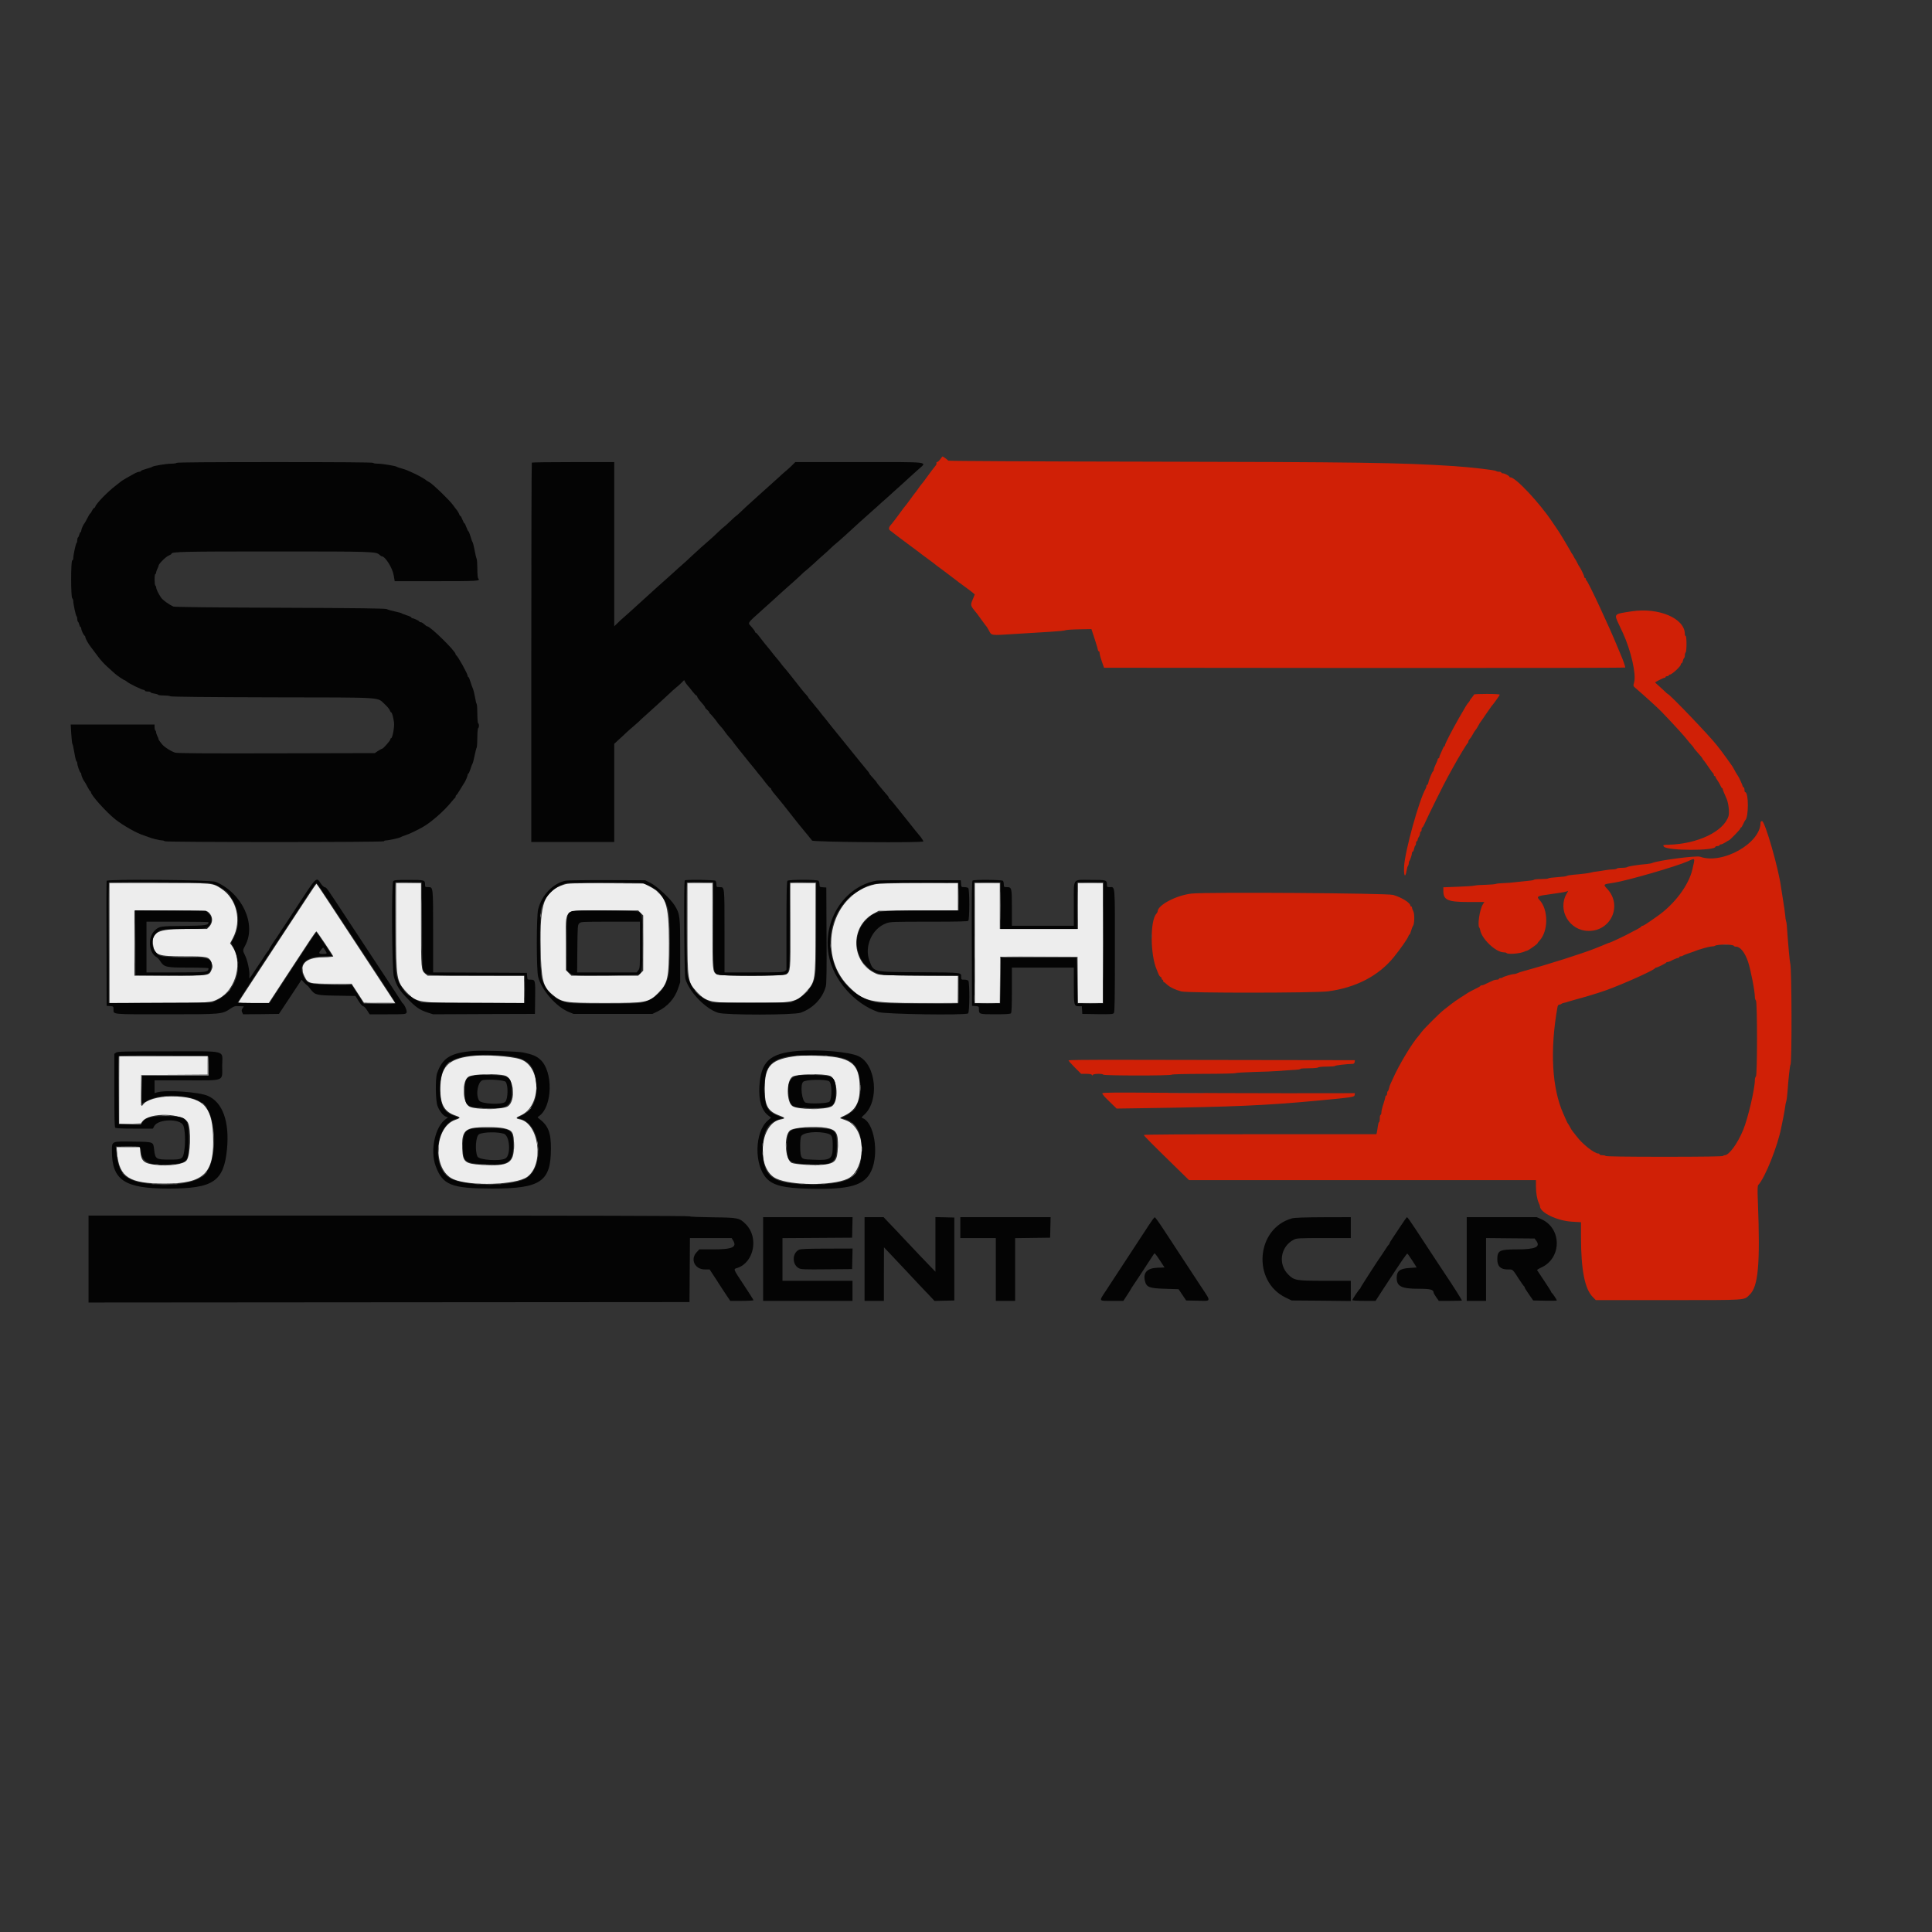 <?xml version="1.0" encoding="UTF-8"?>
<svg xmlns="http://www.w3.org/2000/svg" xmlns:xlink="http://www.w3.org/1999/xlink" width="100px" height="100px" viewBox="0 0 100 100" version="1.1">
<rect x="0" y="0" width="100" height="100" fill="#333333" stroke="none"/>
<g id="surface1">
<path style=" stroke:none;fill-rule:evenodd;fill:rgb(81.569%,12.549%,2.353%);fill-opacity:1;" d="M 48.668 23.77 C 48.609 23.852 48.535 23.914 48.508 23.914 C 48.473 23.918 48.461 23.941 48.473 23.977 C 48.484 24.008 48.453 24.082 48.398 24.137 C 48.348 24.195 48.184 24.406 48.039 24.609 C 47.895 24.812 47.75 25.004 47.719 25.035 C 47.691 25.066 47.605 25.176 47.531 25.285 C 47.461 25.391 47.379 25.5 47.355 25.523 C 47.332 25.551 47.227 25.688 47.125 25.832 C 47.023 25.977 46.91 26.125 46.875 26.164 C 46.84 26.199 46.691 26.398 46.543 26.605 C 46.395 26.809 46.23 27.023 46.184 27.078 C 46 27.277 45.973 27.375 46.066 27.453 C 46.344 27.672 46.5 27.789 47.082 28.223 C 47.438 28.484 47.75 28.719 47.773 28.742 C 47.797 28.762 47.922 28.852 48.043 28.941 C 48.168 29.031 48.281 29.113 48.293 29.125 C 48.305 29.141 48.574 29.348 48.895 29.582 C 49.215 29.82 49.488 30.027 49.5 30.039 C 49.512 30.055 49.691 30.188 49.895 30.336 C 50.102 30.484 50.312 30.641 50.363 30.688 L 50.453 30.77 L 50.352 31.016 C 50.215 31.344 50.215 31.332 50.578 31.773 C 50.598 31.797 50.688 31.922 50.773 32.043 C 50.863 32.168 50.953 32.293 50.977 32.32 C 51.074 32.438 51.109 32.488 51.188 32.637 C 51.324 32.902 51.273 32.895 52.492 32.816 C 53.102 32.777 53.934 32.727 54.332 32.703 C 54.734 32.68 55.102 32.645 55.145 32.621 C 55.191 32.602 55.512 32.578 55.859 32.574 L 56.492 32.562 L 56.664 33.086 C 56.758 33.371 56.832 33.629 56.832 33.656 C 56.832 33.688 56.852 33.707 56.875 33.707 C 56.898 33.707 56.918 33.762 56.918 33.824 C 56.922 33.887 56.973 34.078 57.035 34.25 L 57.145 34.562 L 70.637 34.574 C 78.055 34.578 84.125 34.57 84.125 34.551 C 84.125 34.5 83.992 34.113 83.902 33.918 C 83.859 33.812 83.777 33.625 83.727 33.5 C 83.305 32.457 82.195 30.082 82.117 30.047 C 82.098 30.039 82.082 30.008 82.082 29.977 C 82.082 29.941 82.066 29.918 82.043 29.918 C 82.02 29.918 82 29.887 82 29.855 C 82 29.797 81.801 29.387 81.75 29.332 C 81.738 29.32 81.691 29.238 81.645 29.145 C 81.602 29.055 81.555 28.969 81.543 28.957 C 81.531 28.945 81.492 28.883 81.457 28.812 C 81.426 28.742 81.387 28.68 81.371 28.668 C 81.359 28.656 81.32 28.59 81.285 28.52 C 81.215 28.387 80.715 27.551 80.66 27.48 C 80.641 27.457 80.504 27.25 80.348 27.02 C 79.68 26.02 78.449 24.707 78.18 24.707 C 78.148 24.707 78.125 24.695 78.125 24.676 C 78.125 24.629 77.879 24.5 77.789 24.5 C 77.746 24.5 77.707 24.48 77.707 24.457 C 77.707 24.434 77.656 24.418 77.59 24.418 C 77.527 24.418 77.457 24.398 77.434 24.379 C 77.387 24.328 76.121 24.184 75.25 24.125 C 72.516 23.945 70.238 23.914 59.273 23.895 C 53.684 23.887 49.102 23.863 49.086 23.844 C 49.059 23.805 48.809 23.625 48.785 23.625 C 48.777 23.625 48.723 23.691 48.668 23.77 M 84.438 31.645 C 83.52 31.785 83.535 31.766 83.797 32.328 C 83.891 32.527 83.98 32.727 84.004 32.77 C 84.418 33.672 84.699 34.898 84.582 35.316 C 84.531 35.504 84.531 35.508 84.648 35.609 C 85.141 36.031 85.797 36.629 86.016 36.855 C 86.66 37.527 87.16 38.074 87.355 38.324 C 87.398 38.383 87.488 38.488 87.551 38.555 C 87.613 38.625 87.668 38.691 87.668 38.703 C 87.668 38.719 87.73 38.797 87.805 38.879 C 88.043 39.148 88.125 39.25 88.125 39.273 C 88.125 39.285 88.148 39.32 88.18 39.352 C 88.211 39.383 88.328 39.547 88.441 39.715 C 88.555 39.883 88.66 40.027 88.676 40.035 C 88.695 40.043 88.707 40.074 88.707 40.109 C 88.707 40.141 88.727 40.168 88.75 40.168 C 88.773 40.168 88.793 40.188 88.793 40.211 C 88.793 40.234 88.836 40.316 88.891 40.387 C 88.945 40.461 89.016 40.582 89.047 40.656 C 89.078 40.73 89.117 40.793 89.137 40.793 C 89.152 40.793 89.168 40.812 89.168 40.836 C 89.168 40.863 89.195 40.945 89.23 41.023 C 89.262 41.102 89.324 41.234 89.359 41.32 C 89.469 41.566 89.523 42.047 89.469 42.234 C 89.227 43.035 87.871 43.684 86.371 43.723 C 86.078 43.73 86.062 43.734 86.117 43.816 C 86.266 44.039 88.793 44.047 88.793 43.824 C 88.793 43.805 88.84 43.793 88.895 43.793 C 88.953 43.793 89 43.773 89 43.75 C 89 43.727 89.035 43.707 89.074 43.707 C 89.113 43.707 89.215 43.66 89.301 43.605 C 89.387 43.547 89.465 43.5 89.48 43.5 C 89.527 43.5 90.082 42.93 90.082 42.879 C 90.082 42.855 90.098 42.832 90.117 42.832 C 90.137 42.832 90.184 42.754 90.227 42.656 C 90.27 42.559 90.316 42.469 90.332 42.457 C 90.516 42.305 90.516 41 90.328 41 C 90.309 41 90.293 40.945 90.293 40.875 C 90.293 40.805 90.273 40.75 90.25 40.75 C 90.227 40.75 90.207 40.73 90.207 40.711 C 90.207 40.664 89.996 40.199 89.961 40.168 C 89.949 40.156 89.902 40.082 89.855 40 C 89.812 39.918 89.758 39.816 89.73 39.773 C 89.707 39.727 89.672 39.672 89.656 39.648 C 89.637 39.625 89.516 39.453 89.387 39.27 C 89.254 39.086 89.125 38.91 89.098 38.875 C 89.07 38.84 88.965 38.703 88.863 38.574 C 88.496 38.098 86.41 35.918 86.32 35.918 C 86.309 35.918 86.23 35.848 86.141 35.758 C 86.051 35.672 85.906 35.539 85.82 35.465 C 85.73 35.391 85.664 35.324 85.672 35.316 C 85.754 35.258 86.105 35.082 86.152 35.082 C 86.184 35.082 86.207 35.066 86.207 35.043 C 86.207 35.02 86.246 35 86.293 35 C 86.336 35 86.375 34.98 86.375 34.957 C 86.375 34.934 86.398 34.918 86.43 34.918 C 86.535 34.918 87 34.488 87 34.391 C 87 34.359 87.016 34.332 87.039 34.332 C 87.059 34.332 87.09 34.277 87.105 34.207 C 87.117 34.141 87.148 34.074 87.168 34.059 C 87.191 34.047 87.207 33.984 87.207 33.918 C 87.207 33.852 87.227 33.785 87.25 33.77 C 87.273 33.758 87.293 33.562 87.293 33.332 C 87.293 33.082 87.273 32.918 87.25 32.918 C 87.227 32.918 87.207 32.871 87.207 32.816 C 87.207 32.004 85.848 31.426 84.438 31.645 M 76.293 35.949 C 76.293 35.965 76.246 36.035 76.188 36.102 C 76.129 36.168 76.082 36.234 76.082 36.25 C 76.082 36.266 76.051 36.312 76.012 36.359 C 75.922 36.461 75.91 36.48 75.527 37.145 C 75.141 37.824 74.793 38.496 74.793 38.57 C 74.793 38.602 74.777 38.625 74.762 38.625 C 74.742 38.625 74.703 38.688 74.676 38.762 C 74.645 38.836 74.594 38.949 74.562 39.016 C 74.527 39.078 74.5 39.16 74.5 39.191 C 74.5 39.223 74.48 39.25 74.457 39.25 C 74.434 39.25 74.418 39.273 74.418 39.301 C 74.414 39.332 74.371 39.449 74.312 39.562 C 74.258 39.676 74.211 39.801 74.211 39.84 C 74.211 39.879 74.195 39.914 74.176 39.922 C 74.133 39.941 73.953 40.371 73.93 40.512 C 73.918 40.574 73.891 40.625 73.871 40.625 C 73.852 40.625 73.832 40.652 73.832 40.688 C 73.832 40.723 73.812 40.785 73.789 40.824 C 73.453 41.398 72.715 44.066 72.676 44.848 C 72.652 45.344 72.734 45.48 72.805 45.059 C 72.824 44.945 72.855 44.836 72.879 44.816 C 72.898 44.793 72.918 44.734 72.918 44.688 C 72.918 44.637 72.93 44.586 72.945 44.57 C 72.988 44.527 73.082 44.242 73.082 44.156 C 73.082 44.117 73.102 44.082 73.121 44.082 C 73.145 44.082 73.176 44.016 73.191 43.938 C 73.207 43.855 73.234 43.781 73.254 43.77 C 73.273 43.754 73.293 43.699 73.293 43.645 C 73.293 43.586 73.309 43.543 73.332 43.543 C 73.355 43.543 73.375 43.508 73.375 43.469 C 73.379 43.43 73.406 43.359 73.438 43.316 C 73.473 43.27 73.5 43.191 73.5 43.137 C 73.5 43.086 73.52 43.043 73.543 43.043 C 73.566 43.043 73.582 42.996 73.582 42.938 C 73.582 42.879 73.598 42.832 73.617 42.832 C 73.637 42.832 73.684 42.754 73.727 42.656 C 73.883 42.293 74.766 40.512 74.949 40.191 C 75.051 40.004 75.18 39.781 75.227 39.688 C 75.488 39.211 75.93 38.48 75.965 38.465 C 75.984 38.457 76 38.426 76 38.391 C 76 38.355 76.031 38.293 76.074 38.25 C 76.113 38.207 76.184 38.102 76.23 38.012 C 76.273 37.926 76.34 37.824 76.375 37.785 C 76.41 37.746 76.477 37.641 76.52 37.555 C 76.566 37.469 76.613 37.387 76.629 37.375 C 76.641 37.363 76.773 37.176 76.918 36.957 C 77.066 36.742 77.195 36.555 77.207 36.543 C 77.281 36.473 77.625 35.992 77.625 35.957 C 77.625 35.934 77.375 35.918 76.957 35.918 C 76.59 35.918 76.293 35.93 76.293 35.949 M 91.125 42.586 C 91.125 43.648 89.156 44.758 87.996 44.344 C 87.801 44.277 85.84 44.531 85.52 44.668 C 85.477 44.688 85.344 44.711 85.23 44.723 C 84.816 44.754 84.27 44.84 84.23 44.879 C 84.211 44.898 84.086 44.918 83.953 44.918 C 83.82 44.918 83.703 44.934 83.688 44.957 C 83.672 44.98 83.582 45 83.484 45 C 83.383 45 83.203 45.02 83.078 45.043 C 82.957 45.066 82.762 45.094 82.645 45.109 C 82.531 45.121 82.41 45.141 82.375 45.156 C 82.301 45.188 81.836 45.246 81.438 45.277 C 81.277 45.289 81.125 45.316 81.102 45.336 C 81.074 45.359 80.852 45.387 80.609 45.402 C 80.363 45.418 80.152 45.445 80.141 45.465 C 80.129 45.484 79.965 45.5 79.777 45.5 C 79.586 45.5 79.414 45.516 79.395 45.539 C 79.371 45.559 79.215 45.586 79.043 45.598 C 78.871 45.613 78.598 45.641 78.438 45.66 C 78.277 45.684 77.996 45.707 77.812 45.711 C 77.629 45.715 77.449 45.734 77.414 45.754 C 77.379 45.77 77.145 45.789 76.895 45.797 C 76.645 45.801 76.383 45.82 76.312 45.84 C 76.242 45.859 75.855 45.883 75.449 45.898 L 74.707 45.926 L 74.707 46.113 C 74.707 46.586 74.934 46.688 76.008 46.688 L 76.828 46.688 L 76.746 46.82 C 76.586 47.078 76.465 47.91 76.57 48.016 C 76.586 48.031 76.605 48.082 76.613 48.133 C 76.684 48.59 77.422 49.293 77.832 49.293 C 77.898 49.293 77.965 49.309 77.973 49.324 C 78.031 49.414 78.707 49.359 78.926 49.246 C 78.965 49.227 79.02 49.207 79.039 49.207 C 79.094 49.207 79.582 48.863 79.582 48.824 C 79.582 48.809 79.629 48.746 79.688 48.684 C 80.152 48.184 80.148 47.066 79.68 46.578 C 79.516 46.402 79.574 46.371 80.207 46.289 C 80.656 46.23 80.973 46.176 81.074 46.145 L 81.172 46.113 L 81.09 46.254 C 80.598 47.105 81.23 48.18 82.227 48.184 C 83.383 48.191 83.98 46.875 83.203 46.023 C 82.969 45.766 82.957 45.777 83.543 45.688 C 84.223 45.582 86.766 44.848 87.359 44.582 C 87.762 44.402 87.742 44.371 87.598 45 C 87.406 45.824 86.672 46.805 85.773 47.43 C 85.184 47.844 85.07 47.918 85.016 47.918 C 84.984 47.918 84.957 47.934 84.957 47.953 C 84.957 47.973 84.84 48.047 84.699 48.121 C 84.555 48.191 84.391 48.277 84.332 48.312 C 84.191 48.395 83.348 48.793 83.312 48.793 C 83.297 48.793 83.215 48.82 83.133 48.859 C 83.047 48.895 82.941 48.941 82.895 48.957 C 82.852 48.977 82.719 49.027 82.605 49.074 C 81.938 49.344 80.094 49.93 78.895 50.254 C 78.734 50.297 78.57 50.352 78.531 50.375 C 78.492 50.398 78.418 50.418 78.367 50.418 C 78.258 50.418 77.809 50.551 77.766 50.598 C 77.75 50.613 77.703 50.625 77.66 50.625 C 77.617 50.625 77.582 50.645 77.582 50.668 C 77.582 50.691 77.535 50.707 77.477 50.707 C 77.422 50.707 77.34 50.723 77.301 50.742 C 77.262 50.762 77.152 50.812 77.062 50.852 C 76.973 50.895 76.863 50.941 76.824 50.965 C 76.785 50.984 76.723 51 76.688 51 C 76.652 51 76.625 51.016 76.625 51.031 C 76.625 51.047 76.508 51.117 76.363 51.184 C 76.223 51.25 76.059 51.34 76 51.375 C 75.941 51.414 75.766 51.527 75.605 51.629 C 75.445 51.73 75.219 51.887 75.102 51.98 C 74.988 52.07 74.82 52.203 74.73 52.27 C 74.523 52.43 73.723 53.227 73.582 53.414 C 73.527 53.492 73.461 53.574 73.438 53.602 C 73.102 53.969 72.418 55.102 72.105 55.812 C 72.043 55.949 71.98 56.09 71.961 56.125 C 71.941 56.16 71.914 56.25 71.898 56.324 C 71.883 56.398 71.852 56.469 71.832 56.48 C 71.809 56.496 71.793 56.551 71.793 56.605 C 71.793 56.664 71.773 56.707 71.75 56.707 C 71.727 56.707 71.707 56.734 71.707 56.77 C 71.707 56.805 71.66 56.973 71.605 57.141 C 71.547 57.312 71.5 57.508 71.5 57.582 C 71.5 57.652 71.48 57.707 71.457 57.707 C 71.434 57.707 71.418 57.793 71.418 57.895 C 71.418 58 71.398 58.082 71.379 58.082 C 71.359 58.082 71.332 58.184 71.316 58.301 C 71.301 58.422 71.277 58.562 71.266 58.613 L 71.242 58.707 L 65.227 58.707 C 61.543 58.707 59.207 58.723 59.207 58.746 C 59.207 58.789 59.52 59.105 60.766 60.324 L 61.543 61.082 L 79.5 61.082 L 79.5 61.391 C 79.5 61.746 79.559 62.082 79.645 62.262 C 79.68 62.332 79.707 62.41 79.707 62.434 C 79.707 62.762 80.59 63.188 81.367 63.234 L 81.832 63.262 L 81.832 64.016 C 81.832 65.727 82.027 66.723 82.445 67.137 L 82.598 67.293 L 86.367 67.293 C 90.535 67.293 90.246 67.309 90.559 67.016 C 91.008 66.59 91.113 65.449 90.988 62.203 C 90.961 61.555 90.969 61.371 91.012 61.328 C 91.352 60.973 92.008 59.336 92.195 58.375 C 92.207 58.316 92.254 58.082 92.301 57.855 C 92.348 57.625 92.391 57.363 92.402 57.27 C 92.41 57.18 92.438 57.059 92.457 57 C 92.477 56.941 92.504 56.727 92.52 56.52 C 92.57 55.82 92.645 55.133 92.676 55.105 C 92.754 55.027 92.742 50.133 92.664 49.879 C 92.637 49.789 92.559 48.961 92.484 47.895 C 92.477 47.805 92.461 47.699 92.445 47.668 C 92.43 47.633 92.41 47.5 92.402 47.375 C 92.391 47.25 92.344 46.902 92.293 46.605 C 92.242 46.305 92.195 46.008 92.188 45.938 C 92.07 44.988 91.355 42.5 91.203 42.5 C 91.152 42.5 91.125 42.531 91.125 42.586 M 61.688 46.25 C 60.887 46.336 59.918 46.848 59.918 47.18 C 59.918 47.203 59.887 47.254 59.852 47.297 C 59.523 47.656 59.535 49.426 59.871 50.188 C 59.891 50.234 59.93 50.332 59.957 50.402 C 59.984 50.477 60.035 50.547 60.066 50.559 C 60.098 50.57 60.125 50.609 60.125 50.645 C 60.125 50.68 60.145 50.707 60.168 50.707 C 60.191 50.707 60.207 50.738 60.207 50.77 C 60.207 50.805 60.223 50.832 60.238 50.832 C 60.258 50.832 60.332 50.891 60.406 50.961 C 60.559 51.102 60.832 51.234 61.145 51.316 C 61.477 51.406 68.055 51.398 68.734 51.312 C 70.176 51.125 71.363 50.508 72.148 49.535 C 72.512 49.082 72.852 48.594 72.902 48.449 C 72.914 48.406 72.938 48.375 72.953 48.375 C 72.969 48.375 73.008 48.285 73.039 48.176 C 73.07 48.066 73.113 47.957 73.137 47.926 C 73.215 47.824 73.227 47.312 73.152 47.164 C 73.113 47.09 73.082 47.004 73.082 46.973 C 73.082 46.941 73.066 46.918 73.043 46.918 C 73.02 46.918 73 46.898 73 46.875 C 73 46.73 72.543 46.445 72.105 46.32 C 71.797 46.23 62.449 46.168 61.688 46.25 M 89.742 48.957 C 89.75 48.98 89.805 49 89.859 49 C 90.074 49 90.312 49.297 90.473 49.762 C 90.609 50.16 90.832 51.297 90.832 51.609 C 90.832 51.676 90.855 51.758 90.887 51.785 C 90.961 51.859 90.961 55.641 90.887 55.715 C 90.855 55.742 90.832 55.824 90.832 55.895 C 90.832 56.355 90.477 57.879 90.227 58.484 C 89.938 59.188 89.496 59.793 89.273 59.793 C 89.238 59.793 89.203 59.809 89.188 59.832 C 89.172 59.859 88.113 59.875 86.145 59.875 C 84.18 59.875 83.121 59.859 83.105 59.832 C 83.09 59.809 83.016 59.793 82.934 59.793 C 82.855 59.793 82.793 59.773 82.793 59.75 C 82.793 59.727 82.766 59.707 82.734 59.707 C 82.523 59.707 81.887 59.203 81.602 58.812 C 81.535 58.723 81.449 58.613 81.41 58.57 C 81.375 58.531 81.309 58.426 81.266 58.34 C 81.223 58.258 81.176 58.18 81.164 58.168 C 81.148 58.156 81.109 58.082 81.074 58 C 81.039 57.918 80.969 57.766 80.922 57.656 C 80.328 56.332 80.219 54.375 80.609 52.156 C 80.629 52.051 80.656 52 80.707 52 C 80.742 52 80.793 51.984 80.816 51.961 C 80.836 51.941 80.902 51.914 80.957 51.906 C 81.016 51.895 81.09 51.875 81.125 51.859 C 81.16 51.848 81.328 51.797 81.5 51.75 C 82.008 51.617 82.789 51.379 83.145 51.25 C 84.039 50.926 85.621 50.215 85.66 50.117 C 85.668 50.098 85.695 50.082 85.723 50.082 C 85.785 50.082 86.227 49.863 86.242 49.824 C 86.25 49.805 86.285 49.793 86.316 49.793 C 86.348 49.793 86.41 49.773 86.449 49.754 C 86.617 49.664 86.809 49.582 86.859 49.582 C 86.891 49.582 86.918 49.566 86.918 49.543 C 86.918 49.52 86.949 49.5 86.992 49.5 C 87.031 49.5 87.086 49.484 87.105 49.465 C 87.129 49.445 87.25 49.395 87.375 49.355 C 87.5 49.312 87.641 49.266 87.688 49.246 C 87.914 49.148 88.438 49 88.574 48.992 C 88.66 48.988 88.75 48.973 88.77 48.953 C 88.883 48.871 89.715 48.875 89.742 48.957 M 55.309 54.883 C 55.297 54.898 55.441 55.062 55.625 55.246 L 55.961 55.582 L 56.227 55.582 C 56.398 55.582 56.5 55.602 56.516 55.637 C 56.535 55.676 56.547 55.676 56.566 55.637 C 56.594 55.57 57.066 55.562 57.105 55.625 C 57.141 55.68 60.594 55.684 60.648 55.625 C 60.676 55.602 61.309 55.586 62.289 55.582 C 63.172 55.582 63.91 55.562 63.934 55.547 C 63.961 55.527 64.402 55.5 64.918 55.484 C 65.434 55.473 65.938 55.453 66.043 55.441 C 66.145 55.434 66.441 55.41 66.699 55.395 C 67.254 55.363 67.281 55.359 67.316 55.32 C 67.336 55.305 67.539 55.293 67.773 55.293 C 68.016 55.293 68.215 55.273 68.23 55.25 C 68.242 55.227 68.438 55.207 68.668 55.207 C 68.895 55.207 69.09 55.191 69.102 55.172 C 69.121 55.141 69.688 55.074 70.02 55.066 C 70.074 55.062 70.109 55.027 70.117 54.969 L 70.129 54.875 L 64.637 54.867 C 61.617 54.863 58.285 54.859 57.234 54.855 C 56.184 54.855 55.316 54.867 55.309 54.883 M 57.059 56.586 C 57.039 56.621 57.164 56.77 57.414 57.008 L 57.797 57.379 L 59.449 57.355 C 63.797 57.293 65.555 57.215 68.105 56.977 C 70.031 56.797 70.102 56.785 70.117 56.676 L 70.129 56.582 L 66.598 56.586 C 64.652 56.586 61.719 56.574 60.078 56.562 C 57.746 56.543 57.086 56.547 57.059 56.586 "/>
<path style=" stroke:none;fill-rule:evenodd;fill:rgb(92.941%,92.941%,92.941%);fill-opacity:1;" d="M 5.668 48.812 L 5.668 51.918 L 8.137 51.914 C 10.816 51.914 10.926 51.906 11.328 51.688 C 12.238 51.191 12.59 49.75 11.996 48.945 L 11.91 48.828 L 12.055 48.551 C 12.523 47.656 12.254 46.516 11.449 45.996 C 10.992 45.699 11.07 45.707 8.223 45.707 L 5.668 45.707 L 5.668 48.812 M 20.5 47.957 C 20.5 50.688 20.52 50.797 21.047 51.355 C 21.566 51.902 21.629 51.914 24.656 51.914 L 27.125 51.918 L 27.125 50.5 L 22.133 50.5 L 22.004 50.395 C 21.801 50.219 21.793 50.137 21.793 47.844 L 21.793 45.707 L 20.5 45.707 L 20.5 47.957 M 29.203 45.785 C 28.156 46.125 27.938 46.715 27.984 49.062 C 28.016 50.73 28.098 51.066 28.582 51.469 C 29.086 51.895 29.203 51.914 31.312 51.914 C 33.453 51.914 33.57 51.895 34.066 51.398 C 34.566 50.898 34.625 50.637 34.625 48.812 C 34.625 46.762 34.465 46.312 33.598 45.871 L 33.316 45.73 L 31.379 45.719 C 29.605 45.711 29.418 45.719 29.203 45.785 M 35.582 48.035 C 35.582 50.812 35.586 50.824 36.098 51.367 C 36.586 51.879 36.777 51.918 38.91 51.914 C 41.039 51.914 41.223 51.875 41.703 51.352 C 42.211 50.797 42.207 50.812 42.207 48.035 L 42.207 45.707 L 40.918 45.707 L 40.918 47.898 C 40.918 50.246 40.914 50.285 40.703 50.434 C 40.555 50.535 37.234 50.535 37.09 50.434 C 36.879 50.285 36.875 50.246 36.875 47.898 L 36.875 45.707 L 35.582 45.707 L 35.582 48.035 M 45.293 45.773 C 43.043 46.254 42.238 49.344 43.914 51.043 C 44.703 51.844 45.012 51.918 47.648 51.918 L 49.582 51.918 L 49.582 50.504 L 47.551 50.492 C 45.539 50.48 45.52 50.477 45.316 50.383 C 44.039 49.797 43.98 47.957 45.215 47.289 L 45.48 47.145 L 49.582 47.121 L 49.582 45.707 L 47.574 45.711 C 46.02 45.715 45.5 45.727 45.293 45.773 M 50.457 48.812 L 50.457 51.918 L 51.75 51.918 L 51.758 50.719 L 51.77 49.52 L 55.77 49.52 L 55.793 51.918 L 57.082 51.918 L 57.082 45.707 L 55.793 45.707 L 55.793 48.082 L 51.75 48.082 L 51.75 45.707 L 50.457 45.707 L 50.457 48.812 M 15.953 46.367 C 15.73 46.703 15.102 47.664 14.551 48.5 C 14.004 49.336 13.281 50.438 12.945 50.949 C 12.609 51.461 12.332 51.887 12.332 51.898 C 12.332 51.906 12.688 51.918 13.121 51.918 L 13.91 51.918 L 14.816 50.531 C 15.316 49.77 15.867 48.934 16.035 48.676 C 16.207 48.418 16.359 48.207 16.375 48.207 C 16.406 48.207 17.25 49.461 17.25 49.508 C 17.25 49.523 16.992 49.543 16.676 49.551 C 15.801 49.57 15.457 49.941 15.762 50.543 C 15.941 50.906 15.988 50.918 17.168 50.918 L 18.199 50.918 L 18.848 51.918 L 20.453 51.918 L 20.078 51.344 C 19.871 51.027 19.266 50.105 18.73 49.293 C 18.191 48.477 17.449 47.348 17.078 46.781 C 16.707 46.215 16.395 45.75 16.379 45.75 C 16.367 45.75 16.172 46.027 15.953 46.367 M 10.781 47.207 C 11.02 47.406 11.043 47.734 10.836 47.957 L 10.715 48.082 L 9.668 48.082 C 8.148 48.082 7.816 48.246 7.93 48.945 C 8.012 49.434 8.195 49.5 9.508 49.5 C 10.742 49.5 10.816 49.516 10.941 49.812 C 11.016 49.992 11.016 50.059 10.938 50.227 C 10.805 50.504 10.836 50.5 8.797 50.5 L 6.957 50.5 L 6.957 47.125 L 8.824 47.125 C 10.59 47.129 10.691 47.133 10.781 47.207 M 33.164 47.254 L 33.293 47.383 L 33.293 50.242 L 33.035 50.5 L 29.574 50.5 L 29.434 50.359 L 29.293 50.215 L 29.293 48.836 C 29.293 46.922 29.051 47.129 31.301 47.125 L 33.035 47.125 L 33.164 47.254 M 24.359 54.668 C 23.184 54.816 22.793 55.238 22.793 56.371 C 22.789 57.176 23.004 57.547 23.582 57.742 C 23.84 57.828 23.836 57.871 23.578 57.961 C 22.453 58.34 22.379 60.574 23.477 61.039 C 24.348 61.41 26.711 61.332 27.289 60.914 C 28.184 60.266 27.895 58.121 26.891 57.934 C 26.672 57.891 26.688 57.848 26.961 57.727 C 28.035 57.242 28.023 55.211 26.945 54.832 C 26.477 54.668 25.07 54.578 24.359 54.668 M 41.293 54.652 C 39.906 54.82 39.586 55.141 39.582 56.34 C 39.582 57.246 39.738 57.52 40.379 57.754 C 40.648 57.855 40.66 57.895 40.426 57.938 C 39.301 58.125 39.113 60.508 40.184 61.004 C 40.969 61.367 43.051 61.379 43.855 61.02 C 44.672 60.656 44.875 58.969 44.188 58.266 C 43.996 58.07 43.926 58.031 43.5 57.887 C 43.461 57.871 43.523 57.828 43.66 57.766 C 44.262 57.496 44.5 57.086 44.5 56.328 C 44.5 55.016 44.039 54.68 42.207 54.645 C 41.785 54.637 41.371 54.641 41.293 54.652 M 6.168 56.418 L 6.168 58.168 L 7.277 58.168 L 7.367 58.047 C 7.723 57.562 9.473 57.605 9.727 58.105 C 9.902 58.453 9.859 59.809 9.66 60.062 C 9.5 60.266 8.793 60.367 8.07 60.293 C 7.453 60.227 7.312 60.109 7.262 59.602 L 7.238 59.375 L 6.035 59.375 L 6.062 59.699 C 6.176 60.934 6.691 61.262 8.52 61.262 C 10.578 61.266 11.113 60.727 11.027 58.742 C 10.965 57.215 10.457 56.754 8.855 56.75 C 8.195 56.75 7.547 56.941 7.402 57.176 C 7.305 57.332 7.289 57.227 7.301 56.449 L 7.312 55.645 L 9.031 55.637 L 10.75 55.625 L 10.75 54.668 L 6.168 54.668 L 6.168 56.418 M 26.137 55.672 C 26.602 55.793 26.711 56.984 26.285 57.266 C 26.035 57.43 24.633 57.441 24.309 57.285 C 23.922 57.098 23.891 55.918 24.266 55.719 C 24.512 55.59 25.707 55.559 26.137 55.672 M 42.953 55.684 C 43.367 55.82 43.43 57.07 43.035 57.273 C 42.703 57.445 41.332 57.438 41.031 57.262 C 40.699 57.07 40.688 55.941 41.02 55.727 C 41.227 55.59 42.586 55.559 42.953 55.684 M 26.059 58.395 C 26.535 58.496 26.602 58.605 26.602 59.293 C 26.605 60.215 26.332 60.379 24.938 60.293 C 24.062 60.238 23.957 60.152 23.926 59.461 C 23.891 58.73 24.012 58.484 24.449 58.391 C 24.785 58.32 25.707 58.32 26.059 58.395 M 42.773 58.379 C 43.289 58.473 43.391 58.641 43.367 59.359 C 43.344 60.098 43.238 60.223 42.57 60.289 C 42.145 60.332 41.184 60.273 40.988 60.195 C 40.637 60.047 40.555 58.812 40.879 58.52 C 41.059 58.352 42.188 58.27 42.773 58.379 "/>
<path style=" stroke:none;fill-rule:evenodd;fill:rgb(1.569%,1.569%,1.569%);fill-opacity:1;" d="M 9.145 23.957 C 9.133 23.98 9.004 24 8.863 24 C 8.602 24 7.914 24.117 7.875 24.164 C 7.863 24.18 7.727 24.227 7.574 24.266 C 7.418 24.309 7.293 24.359 7.293 24.379 C 7.293 24.398 7.254 24.418 7.211 24.418 C 7.164 24.418 7.047 24.461 6.949 24.516 C 6.645 24.684 6.355 24.848 6.312 24.883 C 6.289 24.902 6.129 25.027 5.957 25.16 C 5.562 25.465 4.98 26.066 4.934 26.219 C 4.922 26.258 4.895 26.293 4.871 26.293 C 4.852 26.293 4.801 26.355 4.762 26.438 C 4.723 26.52 4.68 26.582 4.664 26.582 C 4.652 26.582 4.586 26.691 4.52 26.824 C 4.453 26.953 4.391 27.07 4.375 27.082 C 4.32 27.133 4.207 27.391 4.207 27.461 C 4.207 27.504 4.191 27.543 4.172 27.543 C 4.148 27.543 4.121 27.598 4.105 27.668 C 4.09 27.734 4.059 27.801 4.039 27.816 C 4.016 27.828 4 27.891 4 27.953 C 4 28.016 3.984 28.086 3.961 28.105 C 3.918 28.152 3.793 28.734 3.793 28.891 C 3.793 28.945 3.77 29 3.738 29.012 C 3.664 29.035 3.664 30.891 3.738 30.965 C 3.77 30.992 3.793 31.059 3.793 31.113 C 3.793 31.266 3.918 31.852 3.961 31.895 C 3.984 31.914 4 31.984 4 32.047 C 4 32.109 4.016 32.172 4.039 32.184 C 4.059 32.199 4.09 32.266 4.105 32.332 C 4.121 32.402 4.148 32.457 4.172 32.457 C 4.191 32.457 4.207 32.496 4.207 32.539 C 4.207 32.625 4.332 32.887 4.387 32.91 C 4.402 32.918 4.418 32.949 4.418 32.98 C 4.418 33.047 4.559 33.301 4.695 33.48 C 4.746 33.547 4.82 33.641 4.852 33.688 C 4.887 33.734 4.996 33.883 5.102 34.02 C 5.203 34.16 5.41 34.383 5.562 34.52 C 5.719 34.66 5.883 34.809 5.934 34.855 C 6.055 34.965 6.41 35.207 6.453 35.207 C 6.469 35.207 6.52 35.242 6.566 35.281 C 6.668 35.375 7.348 35.707 7.434 35.707 C 7.473 35.707 7.5 35.727 7.5 35.75 C 7.5 35.773 7.566 35.793 7.645 35.793 C 7.727 35.793 7.793 35.809 7.793 35.832 C 7.793 35.852 7.875 35.883 7.98 35.898 C 8.082 35.914 8.18 35.941 8.191 35.965 C 8.203 35.984 8.34 36 8.496 36 C 8.648 36 8.793 36.02 8.816 36.039 C 8.84 36.066 10.758 36.086 14.105 36.094 C 20.043 36.105 19.484 36.07 19.922 36.457 C 20.027 36.551 20.141 36.684 20.168 36.75 C 20.195 36.82 20.23 36.875 20.25 36.875 C 20.289 36.875 20.363 37.137 20.395 37.398 C 20.422 37.621 20.316 38.207 20.246 38.207 C 20.227 38.207 20.207 38.234 20.207 38.266 C 20.207 38.328 19.84 38.75 19.785 38.75 C 19.766 38.75 19.672 38.801 19.574 38.863 L 19.402 38.98 L 14.316 38.992 C 10.672 39 9.184 38.992 9.07 38.957 C 8.859 38.898 8.488 38.656 8.379 38.512 C 8.332 38.449 8.273 38.375 8.25 38.344 C 8.227 38.316 8.207 38.277 8.207 38.258 C 8.207 38.234 8.18 38.164 8.145 38.098 C 8.113 38.031 8.082 37.949 8.082 37.91 C 8.082 37.871 8.066 37.828 8.043 37.812 C 8.02 37.797 8 37.723 8 37.645 L 8 37.5 L 3.66 37.5 L 3.688 37.988 C 3.707 38.258 3.73 38.488 3.746 38.5 C 3.762 38.512 3.809 38.719 3.848 38.957 C 3.887 39.199 3.938 39.402 3.961 39.41 C 3.98 39.418 4 39.461 4 39.508 C 4 39.621 4.137 40 4.176 40 C 4.195 40 4.207 40.035 4.207 40.078 C 4.207 40.152 4.32 40.406 4.375 40.457 C 4.391 40.469 4.453 40.586 4.523 40.719 C 4.59 40.852 4.66 40.957 4.676 40.957 C 4.695 40.957 4.707 40.98 4.707 41.004 C 4.707 41.156 5.512 42.051 5.984 42.422 C 6.383 42.734 7.09 43.133 7.418 43.23 C 7.473 43.246 7.578 43.285 7.645 43.312 C 7.828 43.391 8.262 43.5 8.387 43.5 C 8.445 43.5 8.508 43.52 8.52 43.543 C 8.555 43.598 19.875 43.598 19.875 43.543 C 19.875 43.52 19.922 43.5 19.98 43.5 C 20.113 43.5 20.672 43.375 20.73 43.336 C 20.754 43.316 20.871 43.27 20.992 43.23 C 21.188 43.168 21.621 42.961 21.914 42.789 C 22.336 42.547 23.012 41.949 23.371 41.5 C 23.453 41.398 23.535 41.305 23.551 41.297 C 23.57 41.289 23.582 41.258 23.582 41.23 C 23.582 41.199 23.598 41.168 23.617 41.16 C 23.637 41.152 23.73 41.016 23.824 40.855 C 23.922 40.695 24.012 40.543 24.031 40.52 C 24.09 40.445 24.207 40.164 24.207 40.102 C 24.207 40.07 24.223 40.043 24.242 40.043 C 24.262 40.043 24.309 39.934 24.352 39.801 C 24.391 39.672 24.441 39.543 24.461 39.52 C 24.477 39.496 24.523 39.32 24.562 39.125 C 24.602 38.93 24.648 38.738 24.672 38.699 C 24.691 38.66 24.707 38.422 24.707 38.168 C 24.707 37.91 24.727 37.703 24.75 37.688 C 24.805 37.652 24.805 37.473 24.75 37.438 C 24.727 37.422 24.707 37.211 24.707 36.941 C 24.707 36.688 24.691 36.457 24.672 36.434 C 24.652 36.414 24.613 36.254 24.586 36.082 C 24.555 35.91 24.508 35.715 24.477 35.645 C 24.445 35.578 24.391 35.414 24.348 35.281 C 24.309 35.148 24.262 35.043 24.242 35.043 C 24.223 35.043 24.207 35.016 24.207 34.984 C 24.207 34.875 23.695 33.957 23.617 33.922 C 23.598 33.914 23.582 33.887 23.582 33.859 C 23.582 33.703 22.273 32.418 22.113 32.418 C 22.094 32.418 22.051 32.395 22.02 32.363 C 21.875 32.234 21.832 32.207 21.773 32.207 C 21.738 32.207 21.707 32.191 21.707 32.176 C 21.707 32.137 21.418 32 21.34 32 C 21.312 32 21.293 31.98 21.293 31.961 C 21.293 31.938 21.184 31.887 21.051 31.848 C 20.922 31.805 20.805 31.762 20.793 31.746 C 20.781 31.73 20.621 31.688 20.438 31.648 C 20.254 31.609 20.066 31.555 20.02 31.527 C 19.957 31.492 18.617 31.473 14.5 31.457 C 11.004 31.445 9.031 31.422 8.977 31.395 C 8.707 31.27 8.426 31.059 8.332 30.926 C 8.195 30.719 8.086 30.496 8.086 30.41 C 8.086 30.371 8.066 30.328 8.043 30.312 C 7.988 30.277 7.988 29.707 8.043 29.707 C 8.066 29.707 8.082 29.676 8.082 29.637 C 8.082 29.594 8.113 29.508 8.145 29.441 C 8.18 29.379 8.207 29.305 8.207 29.285 C 8.207 29.188 8.574 28.82 8.738 28.754 C 8.812 28.723 8.875 28.684 8.875 28.664 C 8.875 28.555 9.461 28.543 14.207 28.543 C 19.301 28.543 19.461 28.547 19.641 28.715 C 19.688 28.758 19.738 28.793 19.758 28.793 C 19.938 28.793 20.316 29.395 20.379 29.785 L 20.43 30.082 L 22.586 30.082 C 24.734 30.082 24.883 30.074 24.754 29.945 C 24.727 29.918 24.707 29.727 24.707 29.449 C 24.707 29.203 24.691 28.965 24.672 28.926 C 24.652 28.887 24.602 28.688 24.566 28.48 C 24.527 28.273 24.48 28.086 24.461 28.062 C 24.441 28.039 24.391 27.902 24.352 27.762 C 24.309 27.617 24.262 27.5 24.246 27.5 C 24.23 27.5 24.184 27.406 24.141 27.293 C 24.102 27.176 24.055 27.082 24.035 27.082 C 24.02 27.082 23.977 27 23.934 26.895 C 23.895 26.793 23.852 26.707 23.832 26.707 C 23.816 26.707 23.789 26.676 23.777 26.637 C 23.754 26.562 23.664 26.414 23.625 26.375 C 23.613 26.363 23.531 26.258 23.445 26.137 C 23.258 25.879 22.395 25.047 22.223 24.957 C 22.16 24.922 22.094 24.887 22.082 24.875 C 22.031 24.82 21.707 24.633 21.5 24.535 C 21.105 24.348 20.98 24.297 20.77 24.242 C 20.656 24.215 20.555 24.176 20.543 24.164 C 20.508 24.117 19.785 24 19.555 24 C 19.434 24 19.328 23.98 19.312 23.957 C 19.297 23.93 17.555 23.918 14.23 23.918 C 10.902 23.918 9.164 23.93 9.145 23.957 M 27.527 23.945 C 27.512 23.961 27.5 28.383 27.5 33.777 L 27.5 43.582 L 31.793 43.582 L 31.793 38.5 L 32.008 38.301 C 32.129 38.191 32.301 38.035 32.391 37.945 C 32.48 37.859 32.648 37.711 32.766 37.613 C 32.883 37.516 33.008 37.406 33.043 37.371 C 33.074 37.332 33.234 37.184 33.395 37.043 C 33.906 36.586 34.379 36.152 34.629 35.918 C 34.758 35.789 34.922 35.648 34.984 35.598 C 35.051 35.547 35.172 35.438 35.258 35.355 L 35.41 35.203 L 35.461 35.297 C 35.488 35.352 35.547 35.434 35.59 35.48 C 35.633 35.523 35.746 35.66 35.836 35.781 C 35.93 35.902 36.023 36 36.047 36 C 36.066 36 36.082 36.023 36.086 36.051 C 36.086 36.082 36.141 36.168 36.211 36.25 C 36.277 36.332 36.371 36.441 36.418 36.492 C 36.461 36.547 36.5 36.605 36.5 36.625 C 36.5 36.645 36.547 36.699 36.605 36.742 C 36.66 36.789 36.707 36.844 36.707 36.867 C 36.707 36.891 36.723 36.914 36.738 36.922 C 36.777 36.941 37.125 37.359 37.125 37.387 C 37.125 37.398 37.191 37.48 37.273 37.566 C 37.359 37.656 37.469 37.793 37.52 37.875 C 37.574 37.957 37.684 38.094 37.766 38.184 C 37.848 38.27 37.918 38.355 37.918 38.367 C 37.918 38.383 38.496 39.113 38.797 39.48 C 38.938 39.645 39.176 39.941 39.262 40.055 C 39.312 40.121 39.383 40.203 39.418 40.242 C 39.449 40.285 39.562 40.422 39.66 40.555 C 39.762 40.684 39.859 40.793 39.879 40.793 C 39.898 40.793 39.918 40.816 39.918 40.844 C 39.918 40.871 39.969 40.953 40.031 41.027 C 40.234 41.258 40.898 42.086 41.082 42.332 C 41.188 42.473 41.535 42.902 41.824 43.246 C 41.91 43.348 42.004 43.465 42.035 43.508 C 42.09 43.586 47.793 43.633 47.793 43.551 C 47.793 43.52 47.688 43.355 47.605 43.262 C 47.508 43.152 47.316 42.91 46.957 42.457 C 46.25 41.566 46.082 41.363 46.031 41.34 C 46.016 41.332 46 41.309 46 41.285 C 46 41.262 45.977 41.219 45.949 41.191 C 45.918 41.16 45.832 41.055 45.75 40.961 C 45.668 40.863 45.555 40.723 45.492 40.652 C 45.426 40.578 45.375 40.508 45.375 40.492 C 45.375 40.48 45.289 40.379 45.188 40.27 C 45.086 40.16 45 40.059 45 40.043 C 45 40.027 44.969 39.973 44.926 39.926 C 44.703 39.66 44.52 39.434 43.852 38.605 C 43.445 38.102 43.066 37.629 43.004 37.559 C 42.945 37.484 42.848 37.363 42.793 37.289 C 42.734 37.215 42.668 37.133 42.645 37.105 C 42.621 37.082 42.547 36.988 42.477 36.898 C 42.41 36.805 42.324 36.703 42.293 36.664 C 42.258 36.629 42.184 36.535 42.125 36.461 C 42.066 36.387 41.98 36.281 41.926 36.223 C 41.875 36.168 41.832 36.109 41.832 36.094 C 41.832 36.078 41.785 36.016 41.727 35.957 C 41.637 35.867 41.469 35.66 40.938 34.977 C 40.82 34.824 40.586 34.543 40.543 34.5 C 40.531 34.488 40.465 34.406 40.398 34.312 C 40.328 34.223 40.246 34.117 40.211 34.082 C 40.176 34.043 40.105 33.961 40.055 33.895 C 39.941 33.742 39.84 33.617 39.637 33.375 C 39.551 33.27 39.406 33.086 39.32 32.969 C 39.23 32.848 39.141 32.75 39.121 32.75 C 39.102 32.75 39.082 32.73 39.082 32.703 C 39.082 32.68 39.008 32.574 38.918 32.469 C 38.691 32.211 38.633 32.309 39.438 31.582 C 39.598 31.438 39.84 31.219 39.98 31.094 C 40.492 30.625 40.664 30.473 40.941 30.23 C 41.102 30.09 41.32 29.891 41.434 29.781 C 41.543 29.672 41.66 29.566 41.688 29.551 C 41.715 29.535 41.906 29.367 42.113 29.18 C 42.316 28.988 42.559 28.773 42.645 28.699 C 42.734 28.625 42.883 28.488 42.977 28.395 C 43.07 28.305 43.203 28.184 43.27 28.133 C 43.34 28.078 43.574 27.871 43.789 27.676 C 44.309 27.195 44.625 26.91 44.996 26.582 C 45.164 26.434 45.363 26.258 45.438 26.188 C 45.512 26.117 45.707 25.941 45.879 25.793 C 46.047 25.645 46.289 25.426 46.414 25.309 C 46.543 25.191 46.711 25.039 46.793 24.969 C 46.871 24.898 47.004 24.777 47.086 24.699 C 47.172 24.625 47.363 24.449 47.516 24.312 C 47.996 23.879 48.277 23.918 44.477 23.918 L 41.164 23.918 L 41.008 24.074 C 40.926 24.16 40.793 24.281 40.715 24.344 C 40.633 24.406 40.457 24.566 40.316 24.699 C 40.176 24.828 39.93 25.051 39.773 25.188 C 39.617 25.324 39.43 25.492 39.355 25.562 C 39.281 25.633 39.066 25.828 38.871 26 C 38.68 26.172 38.43 26.402 38.32 26.512 C 38.207 26.621 38.109 26.707 38.098 26.707 C 38.09 26.707 37.961 26.82 37.816 26.961 C 37.668 27.102 37.516 27.242 37.469 27.273 C 37.426 27.301 37.297 27.418 37.184 27.527 C 37.07 27.641 36.895 27.801 36.793 27.891 C 36.543 28.102 35.988 28.602 35.758 28.82 C 35.66 28.918 35.461 29.098 35.324 29.219 C 35.184 29.34 35.02 29.484 34.961 29.543 C 34.898 29.598 34.703 29.777 34.523 29.938 C 34.094 30.316 33.953 30.445 33.082 31.238 C 32.684 31.602 32.301 31.945 32.234 32 C 32.164 32.059 32.039 32.176 31.953 32.262 L 31.793 32.418 L 31.793 23.918 L 29.672 23.918 C 28.508 23.918 27.543 23.93 27.527 23.945 M 5.52 45.594 C 5.508 45.621 5.504 47.09 5.512 48.855 L 5.52 52.062 L 5.699 52.074 C 5.871 52.09 5.875 52.09 5.875 52.242 C 5.875 52.516 5.73 52.5 8.586 52.5 C 11.508 52.5 11.492 52.5 11.945 52.195 C 12.125 52.078 12.172 52.062 12.383 52.078 L 12.621 52.09 L 12.555 52.191 C 12.5 52.273 12.496 52.316 12.535 52.398 L 12.582 52.5 L 13.512 52.492 L 14.438 52.48 L 15.023 51.598 L 15.609 50.711 L 15.734 50.852 C 15.805 50.926 15.879 50.996 15.898 51.004 C 15.922 51.012 15.988 51.09 16.051 51.172 C 16.297 51.504 16.359 51.52 17.441 51.535 L 18.398 51.551 L 18.562 51.816 C 18.66 51.973 18.754 52.082 18.797 52.082 C 18.836 52.082 18.926 52.176 19 52.293 L 19.133 52.5 L 20.066 52.5 C 20.961 52.5 21 52.496 21.043 52.414 C 21.086 52.336 20.941 51.996 20.832 51.918 C 20.816 51.906 20.797 51.879 20.789 51.855 C 20.777 51.832 20.547 51.477 20.273 51.062 C 19.332 49.637 18.676 48.641 17.898 47.457 C 16.871 45.895 16.906 45.938 16.809 45.926 C 16.766 45.918 16.672 45.832 16.602 45.727 C 16.367 45.375 16.414 45.328 15.309 47.02 C 14.98 47.523 14.695 47.957 14.68 47.98 C 14.66 48.004 14.578 48.125 14.5 48.25 C 14.422 48.375 14.34 48.496 14.324 48.52 C 14.203 48.676 13.918 49.129 13.918 49.16 C 13.918 49.184 13.902 49.207 13.883 49.215 C 13.867 49.223 13.789 49.332 13.707 49.457 C 13.629 49.586 13.547 49.707 13.531 49.73 C 13.512 49.754 13.359 49.98 13.191 50.238 C 12.891 50.699 12.887 50.703 12.906 50.523 C 12.934 50.285 12.812 49.707 12.684 49.453 C 12.559 49.207 12.559 49.18 12.684 48.953 C 13.289 47.859 12.547 46.234 11.168 45.645 C 10.926 45.539 5.559 45.492 5.52 45.594 M 20.355 45.609 C 20.254 45.707 20.285 50.234 20.387 50.562 C 20.535 51.043 20.66 51.242 21.102 51.699 C 21.5 52.117 21.719 52.27 22.094 52.395 L 22.414 52.5 L 25.051 52.488 L 27.688 52.48 L 27.699 51.652 C 27.711 50.73 27.707 50.707 27.457 50.707 C 27.297 50.707 27.297 50.707 27.285 50.531 L 27.27 50.355 L 22.418 50.332 L 22.418 48.207 C 22.418 45.863 22.422 45.918 22.164 45.918 C 22.008 45.918 22 45.91 22 45.777 C 22 45.551 21.969 45.543 21.16 45.543 C 20.531 45.543 20.414 45.551 20.355 45.609 M 29.27 45.586 C 28.621 45.723 28.043 46.324 27.855 47.062 C 27.762 47.422 27.762 50.199 27.855 50.562 C 28.027 51.242 28.789 52.113 29.438 52.379 L 29.688 52.48 L 33.77 52.48 L 34.043 52.348 C 34.559 52.094 34.926 51.68 35.102 51.152 L 35.207 50.84 L 35.207 49.215 C 35.207 47.41 35.195 47.305 34.914 46.855 C 34.711 46.527 34.008 45.871 33.676 45.703 L 33.395 45.562 L 31.418 45.555 C 30.328 45.551 29.363 45.566 29.27 45.586 M 35.445 45.57 C 35.383 45.629 35.414 50.469 35.477 50.672 C 35.684 51.355 36.52 52.219 37.172 52.422 C 37.57 52.547 41.074 52.543 41.438 52.418 C 42.082 52.195 42.582 51.672 42.746 51.043 C 42.781 50.906 42.793 50.18 42.781 48.395 L 42.77 45.938 L 42.594 45.926 C 42.426 45.914 42.418 45.906 42.418 45.777 C 42.418 45.703 42.395 45.621 42.367 45.59 C 42.297 45.52 40.828 45.52 40.758 45.59 C 40.723 45.629 40.707 46.203 40.707 47.922 L 40.707 50.203 L 40.617 50.27 C 40.535 50.324 40.312 50.332 39.012 50.332 L 37.5 50.332 L 37.5 48.207 C 37.5 45.863 37.508 45.918 37.25 45.918 C 37.09 45.918 37.082 45.91 37.082 45.777 C 37.082 45.703 37.062 45.621 37.035 45.59 C 36.98 45.539 35.496 45.516 35.445 45.57 M 45.375 45.582 C 43.707 45.875 42.566 47.641 42.895 49.438 C 43.121 50.699 44.207 51.945 45.457 52.383 C 45.777 52.496 49.98 52.559 50.109 52.453 C 50.188 52.391 50.195 50.836 50.117 50.758 C 50.09 50.73 49.996 50.707 49.91 50.707 C 49.758 50.707 49.75 50.703 49.75 50.574 C 49.75 50.328 49.852 50.34 47.625 50.324 C 45.141 50.309 45.227 50.328 45 49.723 C 44.727 48.984 45.137 48.062 45.863 47.793 C 46.074 47.711 46.188 47.707 48.078 47.707 C 49.57 47.707 50.078 47.695 50.117 47.66 C 50.188 47.586 50.188 46.039 50.117 45.965 C 50.09 45.938 49.996 45.918 49.91 45.918 C 49.758 45.918 49.754 45.914 49.742 45.738 L 49.73 45.562 L 47.645 45.559 C 46.5 45.555 45.477 45.566 45.375 45.582 M 50.344 45.578 C 50.301 45.602 50.293 46.281 50.301 48.836 L 50.312 52.062 L 50.488 52.074 C 50.664 52.09 50.668 52.09 50.668 52.242 C 50.668 52.496 50.688 52.5 51.52 52.5 C 52.051 52.5 52.289 52.484 52.324 52.449 C 52.363 52.414 52.375 52.086 52.375 51.242 L 52.375 50.082 L 55.582 50.082 L 55.582 51.004 C 55.582 52.043 55.594 52.082 55.832 52.082 L 55.996 52.082 L 56.02 52.48 L 56.812 52.492 C 57.52 52.5 57.609 52.496 57.656 52.43 C 57.695 52.375 57.707 51.668 57.707 49.203 C 57.707 45.703 57.727 45.918 57.434 45.918 C 57.301 45.918 57.293 45.906 57.293 45.777 C 57.293 45.551 57.262 45.543 56.453 45.543 C 55.488 45.543 55.582 45.402 55.582 46.793 L 55.582 47.918 L 52.375 47.918 L 52.375 46.98 C 52.375 45.941 52.367 45.918 52.102 45.918 C 51.969 45.918 51.957 45.906 51.957 45.777 C 51.957 45.703 51.938 45.621 51.91 45.59 C 51.852 45.535 50.434 45.52 50.344 45.578 M 10.871 45.711 C 12.086 45.992 12.699 47.438 12.086 48.574 L 11.965 48.797 L 12.102 49.074 C 12.609 50.09 12.219 51.289 11.23 51.773 L 10.98 51.895 L 8.301 51.906 L 5.625 51.918 L 5.625 45.668 L 8.156 45.668 C 9.711 45.668 10.758 45.684 10.871 45.711 M 21.844 47.914 C 21.855 50.121 21.855 50.164 21.941 50.277 C 22.102 50.492 22.129 50.496 24.738 50.496 L 27.168 50.5 L 27.168 51.918 L 24.488 51.906 L 21.812 51.895 L 21.531 51.754 C 21.203 51.59 20.852 51.242 20.691 50.926 C 20.461 50.473 20.457 50.426 20.457 47.949 L 20.457 45.668 L 21.832 45.668 L 21.844 47.914 M 33.246 45.711 C 33.934 45.871 34.504 46.504 34.621 47.25 C 34.68 47.598 34.68 50.02 34.625 50.375 C 34.5 51.168 33.891 51.793 33.125 51.914 C 32.773 51.973 29.812 51.973 29.457 51.914 C 28.789 51.809 28.273 51.355 28.043 50.672 C 27.938 50.352 27.914 47.406 28.016 47.02 C 28.18 46.406 28.73 45.852 29.316 45.715 C 29.543 45.66 33.016 45.656 33.246 45.711 M 36.918 47.906 C 36.918 50.441 36.906 50.363 37.238 50.457 C 37.469 50.52 40.391 50.512 40.582 50.445 C 40.879 50.344 40.875 50.379 40.875 47.887 L 40.875 45.668 L 42.25 45.668 L 42.25 47.992 C 42.25 50.477 42.242 50.562 42.035 50.969 C 41.891 51.25 41.516 51.613 41.211 51.762 L 40.938 51.895 L 36.855 51.895 L 36.582 51.766 C 36.121 51.543 35.781 51.133 35.621 50.613 C 35.547 50.371 35.543 50.195 35.543 48.012 L 35.543 45.668 L 36.918 45.668 L 36.918 47.906 M 49.617 46.406 L 49.629 47.125 L 47.758 47.125 C 45.434 47.125 45.312 47.145 44.84 47.613 C 43.879 48.57 44.41 50.266 45.738 50.457 C 45.895 50.48 46.832 50.5 47.824 50.5 L 49.629 50.5 L 49.605 51.938 L 47.562 51.938 C 45.75 51.938 45.492 51.93 45.25 51.863 C 42.68 51.172 42.145 47.551 44.402 46.125 C 45.082 45.695 45.227 45.676 47.625 45.684 L 49.605 45.688 L 49.617 46.406 M 51.793 46.875 L 51.793 48.082 L 55.75 48.082 L 55.75 45.668 L 57.125 45.668 L 57.113 48.801 L 57.105 51.938 L 55.77 51.938 L 55.758 50.738 L 55.75 49.543 L 51.793 49.543 L 51.781 50.738 L 51.77 51.938 L 50.438 51.938 L 50.426 48.801 L 50.418 45.668 L 51.793 45.668 L 51.793 46.875 M 16.855 46.383 C 17.328 47.102 18.164 48.371 19.598 50.543 C 20.086 51.285 20.48 51.91 20.473 51.926 C 20.461 51.945 20.09 51.957 19.645 51.957 L 18.836 51.957 L 18.188 50.957 L 17.199 50.957 C 16 50.957 15.891 50.926 15.703 50.52 C 15.43 49.93 15.797 49.535 16.648 49.504 L 17.203 49.48 L 16.801 48.867 C 16.578 48.527 16.387 48.25 16.375 48.25 C 16.363 48.25 16.203 48.48 16.02 48.762 C 15.836 49.043 15.297 49.867 14.816 50.594 L 13.949 51.918 L 13.121 51.918 C 12.664 51.918 12.293 51.906 12.293 51.895 C 12.293 51.883 12.766 51.156 13.34 50.281 C 13.918 49.402 14.711 48.199 15.102 47.605 C 15.496 47.008 15.934 46.34 16.078 46.113 C 16.223 45.891 16.359 45.707 16.379 45.707 C 16.398 45.707 16.613 46.012 16.855 46.383 M 7.012 48.801 L 7.02 50.48 L 8.668 50.492 C 10.773 50.508 10.871 50.488 10.938 50.082 C 11.016 49.613 10.832 49.543 9.531 49.543 C 8.352 49.543 8.266 49.527 8.074 49.297 C 7.828 49.008 7.82 48.613 8.055 48.348 C 8.273 48.094 8.34 48.082 9.5 48.082 C 10.688 48.082 10.773 48.066 10.891 47.812 C 10.988 47.613 10.953 47.426 10.789 47.27 L 10.66 47.145 L 8.832 47.133 L 7 47.121 L 7.012 48.801 M 29.598 47.164 C 29.336 47.273 29.332 47.297 29.332 48.82 L 29.332 50.215 L 29.453 50.332 C 29.531 50.41 29.633 50.461 29.754 50.477 C 30.004 50.516 32.961 50.484 33.043 50.445 C 33.238 50.352 33.25 50.258 33.25 48.793 C 33.25 47.293 33.246 47.281 33.02 47.184 C 32.859 47.117 29.762 47.102 29.598 47.164 M 10.793 47.73 C 10.793 47.891 10.672 47.91 9.5 47.926 C 8.289 47.938 8.246 47.945 8.02 48.152 C 7.637 48.5 7.688 49.312 8.105 49.543 C 8.148 49.566 8.23 49.652 8.281 49.73 C 8.5 50.066 8.578 50.082 9.75 50.082 C 10.324 50.082 10.793 50.098 10.793 50.117 C 10.793 50.324 10.715 50.332 9.102 50.332 L 7.582 50.332 L 7.582 47.707 L 9.188 47.707 C 10.07 47.707 10.793 47.719 10.793 47.73 M 33.125 48.91 C 33.125 50.066 33.121 50.117 33.039 50.223 L 32.953 50.332 L 29.871 50.332 L 29.883 49.109 C 29.895 47.973 29.902 47.879 29.977 47.797 C 30.055 47.711 30.082 47.707 31.59 47.707 L 33.125 47.707 L 33.125 48.91 M 16.828 49.184 C 16.949 49.371 16.945 49.375 16.707 49.375 C 16.48 49.375 16.473 49.328 16.656 49.113 C 16.738 49.023 16.727 49.02 16.828 49.184 M 24.52 54.398 C 23.328 54.488 22.898 54.75 22.621 55.562 C 22.527 55.84 22.543 56.965 22.645 57.242 C 22.742 57.5 22.926 57.738 23.078 57.797 L 23.188 57.84 L 23.09 57.91 C 22.523 58.289 22.25 59.543 22.551 60.355 C 22.914 61.34 23.363 61.516 25.48 61.52 C 27.984 61.52 28.512 61.164 28.516 59.457 C 28.52 58.621 28.379 58.262 27.895 57.895 C 27.812 57.832 27.812 57.832 27.906 57.766 C 28.605 57.27 28.641 55.445 27.961 54.84 C 27.762 54.66 27.562 54.578 27.082 54.477 C 26.82 54.418 24.988 54.363 24.52 54.398 M 41.293 54.398 C 39.844 54.516 39.383 54.941 39.305 56.234 C 39.262 56.969 39.426 57.488 39.781 57.75 L 39.914 57.848 L 39.727 58.012 C 39.055 58.605 39.027 60.301 39.68 60.996 C 40.023 61.359 40.578 61.496 41.855 61.527 C 43.977 61.582 44.742 61.363 45.094 60.613 C 45.52 59.691 45.242 58.055 44.625 57.867 C 44.582 57.852 44.609 57.809 44.723 57.707 C 45.527 57 45.355 55.113 44.445 54.672 C 43.98 54.445 42.406 54.309 41.293 54.398 M 6.008 54.48 L 5.918 54.547 L 5.918 56.43 C 5.918 57.844 5.93 58.328 5.965 58.367 C 6.004 58.402 6.281 58.418 6.961 58.418 L 7.91 58.418 L 7.992 58.273 C 8.207 57.914 9.316 57.891 9.484 58.246 C 9.578 58.445 9.609 59.086 9.543 59.527 C 9.473 60 9.441 60.02 8.793 60.02 C 8.07 60.02 8.035 60 7.977 59.5 C 7.93 59.094 7.965 59.105 6.91 59.09 C 5.754 59.074 5.793 59.059 5.793 59.574 C 5.793 61.086 6.449 61.523 8.73 61.52 C 11.047 61.52 11.586 61.152 11.75 59.469 C 11.883 58.059 11.527 57.062 10.762 56.723 C 10.305 56.52 8.613 56.402 8.137 56.539 L 8 56.578 L 8 55.918 L 9.641 55.918 C 11.684 55.918 11.5 55.992 11.5 55.164 C 11.5 54.324 11.848 54.418 8.711 54.418 C 6.418 54.418 6.09 54.426 6.008 54.48 M 25.957 54.625 C 27.254 54.723 27.633 55.016 27.75 56.012 C 27.852 56.859 27.582 57.469 26.988 57.75 L 26.75 57.863 L 26.93 57.91 C 28.051 58.191 28.215 60.535 27.152 61.035 C 26.277 61.445 23.934 61.398 23.254 60.961 C 22.297 60.34 22.555 58.176 23.617 57.91 L 23.805 57.863 L 23.547 57.77 C 23.035 57.586 22.863 57.348 22.789 56.734 C 22.707 56.078 22.855 55.371 23.133 55.086 C 23.535 54.68 24.52 54.516 25.957 54.625 M 43.301 54.691 C 44.062 54.836 44.344 55.086 44.48 55.742 C 44.688 56.719 44.398 57.488 43.707 57.785 L 43.52 57.863 L 43.691 57.91 C 44.312 58.082 44.605 58.586 44.602 59.48 C 44.598 60.938 44.062 61.312 42 61.305 C 39.984 61.297 39.484 60.941 39.48 59.52 C 39.48 58.539 39.734 58.098 40.402 57.91 L 40.562 57.863 L 40.414 57.812 C 39.711 57.566 39.562 57.305 39.566 56.332 C 39.57 55.277 39.816 54.91 40.668 54.707 C 41.211 54.578 42.652 54.57 43.301 54.691 M 10.781 55.156 L 10.793 55.668 L 7.332 55.668 L 7.332 57.16 L 7.543 57.02 C 8.23 56.559 9.938 56.621 10.516 57.129 C 11.273 57.793 11.281 60.223 10.531 60.855 C 10.098 61.223 9.027 61.402 7.895 61.293 C 6.508 61.164 6.133 60.828 6.02 59.637 L 5.988 59.332 L 6.617 59.332 C 7.328 59.332 7.258 59.297 7.309 59.676 C 7.375 60.199 7.871 60.371 8.957 60.258 C 9.723 60.18 9.77 60.105 9.77 59.02 C 9.77 57.852 9.699 57.773 8.605 57.773 C 7.84 57.77 7.566 57.836 7.391 58.062 L 7.281 58.211 L 6.715 58.199 L 6.145 58.188 L 6.137 56.457 C 6.129 55.508 6.133 54.707 6.145 54.676 C 6.16 54.637 6.648 54.625 8.469 54.637 L 10.77 54.645 L 10.781 55.156 M 24.688 55.648 C 24.121 55.734 24.062 55.812 24.062 56.508 C 24.062 57.238 24.133 57.301 25.02 57.355 C 26.273 57.426 26.527 57.258 26.488 56.371 C 26.465 55.746 26.348 55.668 25.422 55.645 C 25.086 55.637 24.758 55.641 24.688 55.648 M 41.359 55.664 C 40.887 55.73 40.734 56.039 40.828 56.727 C 40.906 57.297 41.004 57.348 42.059 57.352 C 43.129 57.355 43.254 57.266 43.262 56.477 C 43.266 55.988 43.184 55.797 42.938 55.715 C 42.738 55.648 41.703 55.617 41.359 55.664 M 26.172 55.996 C 26.312 56.168 26.297 56.887 26.152 57.031 C 25.992 57.195 24.914 57.141 24.801 56.969 C 24.598 56.66 24.738 55.941 25.008 55.902 C 25.359 55.852 26.102 55.91 26.172 55.996 M 42.914 55.965 C 43.062 56.059 43.078 56.824 42.934 57.023 C 42.867 57.109 41.965 57.148 41.703 57.074 C 41.508 57.02 41.402 56.164 41.57 55.996 C 41.691 55.875 42.727 55.852 42.914 55.965 M 24.48 58.418 C 24.062 58.492 23.965 58.664 23.961 59.32 C 23.957 60.109 24.039 60.191 24.91 60.25 C 26.32 60.348 26.559 60.207 26.562 59.293 C 26.562 58.48 26.473 58.41 25.375 58.391 C 24.996 58.387 24.594 58.395 24.48 58.418 M 41.258 58.418 C 40.812 58.5 40.727 58.648 40.73 59.355 C 40.734 60.113 40.82 60.195 41.68 60.254 C 43.09 60.348 43.312 60.219 43.312 59.309 C 43.312 58.465 43.246 58.414 42.145 58.395 C 41.777 58.387 41.379 58.398 41.258 58.418 M 26.082 58.684 C 26.395 58.785 26.453 59.805 26.156 59.965 C 25.871 60.117 24.801 60.043 24.715 59.863 C 24.57 59.562 24.625 58.797 24.797 58.707 C 25.016 58.59 25.754 58.574 26.082 58.684 M 42.848 58.676 C 43.066 58.742 43.102 58.828 43.102 59.324 C 43.102 59.996 43.004 60.066 42.125 60.027 C 41.562 60.008 41.52 59.992 41.461 59.824 C 41.402 59.652 41.402 58.949 41.465 58.816 C 41.562 58.605 42.336 58.527 42.848 58.676 M 4.582 65.168 L 4.582 67.418 L 20.137 67.406 L 35.688 67.395 L 35.711 64.082 L 37.867 64.082 L 37.934 64.188 C 38.168 64.547 37.922 64.668 36.93 64.668 L 36.195 64.668 L 36.059 64.816 C 35.711 65.184 35.965 65.707 36.488 65.707 L 36.73 65.707 L 36.938 66.023 C 37.055 66.195 37.164 66.371 37.188 66.41 C 37.211 66.445 37.359 66.672 37.512 66.906 L 37.797 67.332 L 38.398 67.332 C 38.73 67.332 39 67.316 39 67.297 C 39 67.277 38.773 66.922 38.5 66.508 C 37.926 65.641 37.949 65.695 38.172 65.625 C 39.031 65.34 39.281 64.043 38.605 63.367 C 38.277 63.035 38.207 63.023 36.895 63.008 C 36.23 63 35.711 62.98 35.691 62.957 C 35.664 62.93 29.922 62.918 20.117 62.918 L 4.582 62.918 L 4.582 65.168 M 39.5 65.168 L 39.5 67.332 L 44.125 67.332 L 44.125 66.293 L 40.5 66.293 L 40.5 64.086 L 42.301 64.074 L 44.105 64.062 L 44.129 63 L 39.5 63 L 39.5 65.168 M 44.75 65.168 L 44.75 67.332 L 45.75 67.332 L 45.75 65.949 L 45.754 64.562 L 46.074 64.898 C 46.25 65.082 46.629 65.484 46.918 65.793 C 47.203 66.102 47.504 66.422 47.582 66.504 C 47.664 66.586 47.875 66.809 48.051 66.996 L 48.371 67.336 L 49.395 67.312 L 49.395 63.02 L 48.418 62.996 L 48.418 65.824 L 48.094 65.488 C 47.918 65.301 47.707 65.082 47.625 65 C 47.543 64.914 47.215 64.566 46.895 64.227 C 46.574 63.883 46.184 63.469 46.023 63.305 L 45.734 63 L 44.75 63 L 44.75 65.168 M 49.707 63.543 L 49.707 64.082 L 51.543 64.082 L 51.543 67.332 L 52.543 67.332 L 52.543 64.086 L 54.355 64.062 L 54.379 63 L 49.707 63 L 49.707 63.543 M 59.453 63.43 C 58.871 64.324 57.777 65.996 57.223 66.836 C 56.875 67.367 56.852 67.332 57.551 67.332 L 58.145 67.332 L 58.355 67.012 C 58.469 66.836 58.57 66.672 58.578 66.648 C 58.59 66.625 58.613 66.59 58.633 66.566 C 58.668 66.527 59.586 65.125 59.73 64.898 C 59.762 64.844 59.816 64.902 60.023 65.219 L 60.277 65.605 L 59.922 65.617 C 59.383 65.633 59.156 65.867 59.262 66.305 C 59.34 66.625 59.488 66.684 60.301 66.707 L 61.004 66.73 L 61.199 67.02 L 61.395 67.312 L 61.996 67.324 C 62.715 67.34 62.703 67.402 62.156 66.578 C 61.59 65.715 60.707 64.371 60.227 63.637 C 60 63.289 59.793 63.004 59.77 63.004 C 59.746 63.004 59.605 63.195 59.453 63.43 M 66.875 63.062 C 65.016 63.578 64.793 66.305 66.539 67.16 L 66.855 67.312 L 68.387 67.324 L 69.918 67.34 L 69.918 66.293 L 68.59 66.293 C 67.078 66.293 66.996 66.277 66.691 65.98 C 66.133 65.441 66.273 64.52 66.969 64.164 C 67.109 64.09 67.227 64.082 68.52 64.082 L 69.918 64.082 L 69.918 63 L 68.488 63.004 C 67.496 63.008 67.004 63.027 66.875 63.062 M 72.52 63.426 C 72.363 63.66 72.168 63.961 72.078 64.09 C 71.988 64.219 71.918 64.344 71.918 64.367 C 71.918 64.391 71.902 64.414 71.883 64.422 C 71.867 64.43 71.789 64.539 71.707 64.668 C 71.629 64.793 71.547 64.914 71.531 64.938 C 71.422 65.074 70.418 66.629 70.418 66.66 C 70.418 66.684 70.402 66.707 70.387 66.715 C 70.34 66.734 70 67.246 70 67.293 C 70 67.316 70.258 67.332 70.598 67.332 L 71.199 67.332 L 71.625 66.676 C 72.508 65.324 72.812 64.875 72.844 64.887 C 72.859 64.891 72.977 65.055 73.102 65.25 L 73.328 65.605 L 72.965 65.629 C 72.457 65.66 72.293 65.785 72.293 66.145 C 72.293 66.582 72.543 66.707 73.422 66.707 C 74.062 66.707 74.199 66.746 74.207 66.926 C 74.207 66.941 74.27 67.039 74.34 67.145 L 74.473 67.332 L 75.07 67.332 C 75.398 67.332 75.668 67.324 75.668 67.316 C 75.668 67.277 75.133 66.438 74.836 66 C 74.812 65.965 74.551 65.57 74.258 65.125 C 73.965 64.68 73.531 64.016 73.293 63.656 C 73.059 63.297 72.848 63 72.828 63 C 72.812 63 72.672 63.191 72.52 63.426 M 75.918 65.168 L 75.918 67.332 L 76.918 67.332 L 76.918 64.082 L 78.172 64.094 L 79.43 64.105 L 79.512 64.215 C 79.754 64.539 79.477 64.668 78.531 64.668 C 77.613 64.668 77.504 64.723 77.5 65.18 C 77.5 65.539 77.672 65.707 78.035 65.707 C 78.32 65.707 78.27 65.664 78.637 66.23 C 78.758 66.414 78.867 66.57 78.887 66.578 C 78.902 66.586 78.918 66.613 78.918 66.641 C 78.918 66.664 79.02 66.828 79.141 67 L 79.359 67.312 L 79.973 67.324 C 80.309 67.332 80.582 67.324 80.582 67.312 C 80.582 67.277 80.359 66.938 80.324 66.922 C 80.305 66.914 80.293 66.895 80.293 66.875 C 80.293 66.855 80.129 66.598 79.934 66.305 C 79.738 66.012 79.566 65.758 79.559 65.742 C 79.547 65.727 79.648 65.664 79.781 65.605 C 80.844 65.117 80.844 63.578 79.781 63.105 L 79.539 63 L 75.918 63 L 75.918 65.168 M 41.363 64.684 C 40.996 64.848 40.988 65.457 41.352 65.645 C 41.461 65.703 41.648 65.711 42.793 65.699 L 44.105 65.688 L 44.129 64.625 L 42.805 64.629 C 41.844 64.629 41.445 64.645 41.363 64.684 "/>
<path style=" stroke:none;fill-rule:evenodd;fill:rgb(54.118%,54.118%,54.118%);fill-opacity:1;" d="M 5.645 45.719 C 5.633 45.746 5.629 47.16 5.637 48.855 L 5.648 51.938 L 5.656 48.824 L 5.668 45.711 L 8.176 45.699 L 10.688 45.688 L 8.176 45.676 C 6.195 45.668 5.66 45.68 5.645 45.719 M 20.477 45.719 C 20.465 45.746 20.461 46.746 20.469 47.938 L 20.48 50.105 L 20.488 47.906 L 20.5 45.711 L 21.113 45.699 L 21.73 45.684 L 21.113 45.676 C 20.652 45.668 20.492 45.68 20.477 45.719 M 30.449 45.699 C 30.938 45.703 31.727 45.703 32.199 45.699 C 32.676 45.691 32.273 45.688 31.312 45.688 C 30.352 45.688 29.961 45.691 30.449 45.699 M 35.562 45.719 C 35.551 45.746 35.547 46.785 35.551 48.02 L 35.562 50.27 L 35.574 47.988 L 35.582 45.707 L 36.875 45.707 L 36.898 50.105 L 36.898 47.895 L 36.895 45.688 L 36.238 45.676 C 35.734 45.668 35.578 45.676 35.562 45.719 M 40.895 45.719 C 40.883 45.746 40.879 46.754 40.887 47.957 L 40.898 50.145 L 40.906 47.926 L 40.918 45.707 L 42.207 45.707 L 42.219 47.98 L 42.23 50.25 L 42.23 45.688 L 41.57 45.676 C 41.07 45.668 40.91 45.676 40.895 45.719 M 46.742 45.699 C 47.277 45.703 48.141 45.703 48.66 45.699 C 49.18 45.691 48.742 45.688 47.688 45.688 C 46.633 45.688 46.207 45.691 46.742 45.699 M 50.801 45.699 C 50.953 45.707 51.215 45.707 51.383 45.699 C 51.551 45.691 51.426 45.684 51.105 45.684 C 50.785 45.684 50.648 45.691 50.801 45.699 M 56.133 45.699 C 56.289 45.707 56.551 45.707 56.719 45.699 C 56.883 45.691 56.758 45.684 56.438 45.684 C 56.117 45.684 55.98 45.691 56.133 45.699 M 21.812 47.875 C 21.812 49.078 21.816 49.57 21.824 48.969 C 21.828 48.367 21.828 47.383 21.824 46.781 C 21.816 46.18 21.812 46.672 21.812 47.875 M 50.438 47.438 C 50.438 48.398 50.441 48.789 50.449 48.301 C 50.453 47.812 50.453 47.023 50.449 46.551 C 50.441 46.074 50.438 46.477 50.438 47.438 M 51.77 46.895 C 51.77 47.559 51.773 47.828 51.781 47.488 C 51.789 47.148 51.789 46.605 51.781 46.277 C 51.773 45.953 51.77 46.23 51.77 46.895 M 55.77 46.895 C 55.77 47.559 55.773 47.828 55.781 47.488 C 55.789 47.148 55.789 46.605 55.781 46.277 C 55.773 45.953 55.77 46.23 55.77 46.895 M 57.102 48.812 C 57.102 50.531 57.109 51.242 57.113 50.387 C 57.121 49.535 57.121 48.129 57.113 47.262 C 57.109 46.398 57.102 47.094 57.102 48.812 M 34.043 46.188 C 34.121 46.27 34.191 46.332 34.203 46.332 C 34.215 46.332 34.16 46.27 34.082 46.188 C 34.004 46.105 33.934 46.043 33.922 46.043 C 33.91 46.043 33.965 46.105 34.043 46.188 M 43.895 46.551 L 43.688 46.77 L 43.906 46.562 C 44.027 46.449 44.125 46.352 44.125 46.344 C 44.125 46.312 44.086 46.348 43.895 46.551 M 6.977 48.812 C 6.977 49.754 6.984 50.141 6.988 49.68 C 6.996 49.219 6.996 48.449 6.988 47.973 C 6.984 47.496 6.977 47.871 6.977 48.812 M 27.969 47.395 C 27.969 47.488 27.977 47.52 27.988 47.469 C 27.996 47.418 27.996 47.34 27.988 47.301 C 27.977 47.262 27.969 47.305 27.969 47.395 M 27.977 49.562 C 27.977 50.02 27.98 50.215 27.988 49.992 C 27.996 49.77 27.996 49.395 27.988 49.16 C 27.98 48.922 27.977 49.105 27.977 49.562 M 9.008 49.531 C 9.297 49.539 9.785 49.539 10.09 49.531 C 10.395 49.523 10.16 49.52 9.562 49.52 C 8.965 49.52 8.719 49.523 9.008 49.531 M 51.77 49.551 C 51.758 49.582 51.754 50.129 51.762 50.773 L 51.773 51.938 L 51.781 50.738 L 51.793 49.543 L 55.75 49.543 L 55.773 51.918 L 55.773 50.719 L 55.77 49.52 L 53.781 49.512 C 52.199 49.5 51.785 49.512 51.77 49.551 M 44.793 50.02 C 44.871 50.102 44.941 50.168 44.953 50.168 C 44.965 50.168 44.91 50.102 44.832 50.02 C 44.754 49.941 44.684 49.875 44.672 49.875 C 44.66 49.875 44.715 49.941 44.793 50.02 M 27.141 51.207 C 27.141 51.609 27.148 51.773 27.156 51.574 C 27.164 51.371 27.164 51.043 27.156 50.844 C 27.148 50.645 27.141 50.809 27.141 51.207 M 16.543 50.945 C 17.422 50.977 18.242 50.977 18.223 50.949 C 18.211 50.93 17.75 50.922 17.195 50.926 C 16.641 50.93 16.348 50.938 16.543 50.945 M 11.727 51.387 L 11.562 51.562 L 11.738 51.398 C 11.902 51.246 11.938 51.207 11.902 51.207 C 11.898 51.207 11.816 51.289 11.727 51.387 M 21.02 51.375 C 21.109 51.465 21.191 51.543 21.203 51.543 C 21.215 51.543 21.152 51.465 21.062 51.375 C 20.973 51.285 20.891 51.207 20.879 51.207 C 20.867 51.207 20.93 51.285 21.02 51.375 M 36.105 51.418 C 36.195 51.508 36.277 51.582 36.289 51.582 C 36.301 51.582 36.234 51.508 36.145 51.418 C 36.055 51.324 35.973 51.25 35.961 51.25 C 35.949 51.25 36.016 51.324 36.105 51.418 M 41.664 51.406 L 41.52 51.562 L 41.676 51.418 C 41.824 51.285 41.852 51.25 41.82 51.25 C 41.812 51.25 41.742 51.32 41.664 51.406 M 50.43 51.668 C 50.43 51.816 50.438 51.875 50.445 51.801 C 50.457 51.727 50.457 51.605 50.445 51.531 C 50.438 51.457 50.43 51.52 50.43 51.668 M 41.219 54.652 C 41.258 54.664 41.324 54.664 41.363 54.652 C 41.406 54.645 41.371 54.633 41.293 54.633 C 41.211 54.633 41.18 54.645 41.219 54.652 M 42.676 54.652 C 42.719 54.664 42.781 54.664 42.824 54.652 C 42.863 54.645 42.832 54.633 42.75 54.633 C 42.668 54.633 42.637 54.645 42.676 54.652 M 10.75 55.145 L 10.75 55.625 L 9.031 55.637 L 7.312 55.645 L 7.312 56.387 L 7.309 57.125 L 7.324 56.395 L 7.336 55.668 L 10.793 55.668 L 10.793 55.168 C 10.793 54.891 10.781 54.668 10.77 54.668 C 10.758 54.668 10.75 54.883 10.75 55.145 M 23.145 55.094 L 23.02 55.23 L 23.156 55.105 C 23.23 55.039 23.293 54.977 23.293 54.973 C 23.293 54.938 23.258 54.969 23.145 55.094 M 25.07 55.613 C 25.145 55.621 25.277 55.621 25.363 55.613 C 25.449 55.605 25.391 55.598 25.23 55.598 C 25.07 55.598 24.996 55.605 25.07 55.613 M 41.863 55.613 C 41.938 55.621 42.07 55.621 42.156 55.613 C 42.242 55.605 42.18 55.598 42.02 55.598 C 41.859 55.598 41.789 55.605 41.863 55.613 M 39.555 56.395 C 39.555 56.578 39.562 56.648 39.57 56.551 C 39.582 56.453 39.582 56.305 39.57 56.219 C 39.562 56.133 39.555 56.211 39.555 56.395 M 44.512 56.312 C 44.512 56.449 44.52 56.5 44.531 56.426 C 44.539 56.352 44.539 56.238 44.531 56.176 C 44.52 56.113 44.512 56.176 44.512 56.312 M 24.016 56.48 C 24.016 56.664 24.023 56.73 24.031 56.633 C 24.039 56.535 24.039 56.387 24.031 56.301 C 24.02 56.215 24.016 56.297 24.016 56.48 M 26.516 56.457 C 26.516 56.629 26.52 56.699 26.531 56.613 C 26.539 56.527 26.539 56.387 26.531 56.301 C 26.52 56.215 26.516 56.285 26.516 56.457 M 10.457 57.098 C 10.457 57.102 10.52 57.164 10.594 57.23 L 10.73 57.355 L 10.605 57.219 C 10.492 57.094 10.457 57.062 10.457 57.098 M 27.352 57.469 L 27.23 57.605 L 27.363 57.48 C 27.438 57.414 27.5 57.352 27.5 57.348 C 27.5 57.312 27.465 57.344 27.352 57.469 M 25.195 57.406 C 25.27 57.414 25.402 57.414 25.488 57.406 C 25.574 57.398 25.516 57.391 25.355 57.391 C 25.195 57.387 25.121 57.395 25.195 57.406 M 41.988 57.406 C 42.062 57.414 42.195 57.414 42.281 57.406 C 42.367 57.398 42.305 57.391 42.145 57.391 C 41.984 57.387 41.914 57.395 41.988 57.406 M 8.406 57.738 C 8.504 57.746 8.664 57.746 8.762 57.738 C 8.859 57.73 8.777 57.723 8.582 57.723 C 8.387 57.723 8.309 57.73 8.406 57.738 M 6.73 58.168 L 6.145 58.191 L 6.715 58.199 C 7.062 58.203 7.297 58.191 7.312 58.168 C 7.328 58.145 7.332 58.129 7.324 58.133 C 7.316 58.137 7.051 58.152 6.73 58.168 M 44.082 58.137 C 44.082 58.145 44.145 58.207 44.219 58.273 L 44.355 58.395 L 44.23 58.262 C 44.117 58.133 44.082 58.105 44.082 58.137 M 24.949 58.363 C 25.113 58.371 25.387 58.371 25.551 58.363 C 25.719 58.355 25.582 58.352 25.25 58.352 C 24.918 58.352 24.781 58.355 24.949 58.363 M 41.723 58.363 C 41.898 58.371 42.18 58.371 42.348 58.363 C 42.512 58.355 42.363 58.352 42.02 58.352 C 41.676 58.352 41.543 58.355 41.723 58.363 M 26.598 59.293 C 26.598 59.465 26.605 59.535 26.613 59.449 C 26.621 59.363 26.621 59.223 26.613 59.137 C 26.605 59.051 26.598 59.121 26.598 59.293 M 27.801 59.188 C 27.805 59.277 27.812 59.312 27.82 59.262 C 27.832 59.207 27.832 59.133 27.82 59.094 C 27.809 59.055 27.801 59.098 27.801 59.188 M 40.68 59.312 C 40.68 59.449 40.688 59.5 40.695 59.426 C 40.707 59.352 40.707 59.238 40.695 59.176 C 40.688 59.113 40.68 59.176 40.68 59.312 M 39.469 59.25 C 39.469 59.332 39.477 59.363 39.488 59.324 C 39.496 59.281 39.496 59.219 39.488 59.176 C 39.477 59.137 39.469 59.168 39.469 59.25 M 44.594 59.48 C 44.594 59.594 44.605 59.637 44.613 59.57 C 44.621 59.508 44.621 59.414 44.613 59.363 C 44.602 59.312 44.594 59.363 44.594 59.48 M 6.348 59.363 C 6.523 59.371 6.805 59.371 6.973 59.363 C 7.137 59.355 6.988 59.352 6.645 59.352 C 6.301 59.352 6.168 59.355 6.348 59.363 M 39.469 59.688 C 39.469 59.777 39.477 59.812 39.488 59.762 C 39.496 59.707 39.496 59.633 39.488 59.594 C 39.477 59.555 39.469 59.598 39.469 59.688 M 27.801 59.77 C 27.805 59.863 27.812 59.895 27.82 59.844 C 27.832 59.793 27.832 59.715 27.82 59.676 C 27.809 59.637 27.801 59.68 27.801 59.77 M 6.051 59.793 C 6.051 59.871 6.059 59.906 6.07 59.863 C 6.082 59.824 6.082 59.758 6.07 59.719 C 6.059 59.68 6.051 59.711 6.051 59.793 M 8.406 60.32 C 8.48 60.332 8.594 60.332 8.656 60.32 C 8.719 60.312 8.66 60.305 8.52 60.305 C 8.383 60.305 8.332 60.312 8.406 60.32 M 25.363 60.32 C 25.418 60.332 25.492 60.332 25.531 60.32 C 25.57 60.309 25.527 60.301 25.438 60.301 C 25.348 60.305 25.312 60.312 25.363 60.32 M 42.137 60.32 C 42.176 60.332 42.242 60.332 42.281 60.32 C 42.32 60.309 42.289 60.301 42.207 60.301 C 42.129 60.301 42.094 60.309 42.137 60.32 M 44.164 60.824 L 44.02 60.98 L 44.176 60.836 C 44.262 60.758 44.332 60.688 44.332 60.68 C 44.332 60.648 44.297 60.676 44.164 60.824 M 7.863 61.281 C 7.918 61.289 7.992 61.289 8.031 61.277 C 8.07 61.27 8.027 61.262 7.938 61.262 C 7.848 61.262 7.812 61.27 7.863 61.281 M 9.031 61.281 C 9.082 61.289 9.16 61.289 9.199 61.277 C 9.238 61.27 9.195 61.262 9.105 61.262 C 9.012 61.262 8.98 61.27 9.031 61.281 M 24.617 61.281 C 24.691 61.289 24.805 61.289 24.867 61.281 C 24.93 61.27 24.867 61.262 24.73 61.262 C 24.59 61.262 24.539 61.27 24.617 61.281 M 25.781 61.281 C 25.832 61.289 25.91 61.289 25.949 61.277 C 25.988 61.27 25.945 61.262 25.855 61.262 C 25.762 61.262 25.73 61.27 25.781 61.281 M 41.387 61.281 C 41.449 61.289 41.551 61.289 41.613 61.281 C 41.676 61.27 41.625 61.262 41.5 61.262 C 41.375 61.262 41.324 61.27 41.387 61.281 M 42.531 61.281 C 42.582 61.289 42.668 61.289 42.719 61.281 C 42.77 61.27 42.727 61.262 42.625 61.262 C 42.523 61.262 42.48 61.27 42.531 61.281 "/>
<path style=" stroke:none;fill-rule:evenodd;fill:rgb(29.804%,29.804%,29.804%);fill-opacity:1;" d="M 49.602 46.418 C 49.602 46.816 49.605 46.98 49.613 46.781 C 49.621 46.582 49.621 46.254 49.613 46.051 C 49.605 45.852 49.602 46.016 49.602 46.418 M 11.75 46.23 C 11.828 46.309 11.902 46.375 11.914 46.375 C 11.922 46.375 11.871 46.309 11.793 46.23 C 11.715 46.148 11.641 46.082 11.629 46.082 C 11.617 46.082 11.672 46.148 11.75 46.23 M 34.645 48.812 C 34.645 49.59 34.648 49.906 34.656 49.508 C 34.664 49.109 34.664 48.473 34.656 48.09 C 34.648 47.707 34.645 48.035 34.645 48.812 M 33.27 48.812 C 33.27 49.57 33.273 49.883 33.281 49.512 C 33.289 49.141 33.289 48.523 33.281 48.137 C 33.273 47.754 33.27 48.055 33.27 48.812 M 29.309 48.812 C 29.309 49.547 29.316 49.84 29.324 49.465 C 29.328 49.094 29.328 48.492 29.324 48.133 C 29.316 47.773 29.309 48.078 29.309 48.812 M 59.594 48.457 C 59.594 48.562 59.602 48.605 59.613 48.551 C 59.621 48.5 59.621 48.418 59.613 48.363 C 59.602 48.312 59.594 48.355 59.594 48.457 M 7.887 48.812 C 7.887 48.902 7.895 48.938 7.906 48.887 C 7.914 48.832 7.914 48.758 7.902 48.719 C 7.895 48.68 7.887 48.723 7.887 48.812 M 42.969 48.957 C 42.969 49.062 42.977 49.105 42.988 49.051 C 42.996 49 42.996 48.918 42.988 48.863 C 42.977 48.812 42.969 48.855 42.969 48.957 M 89.219 48.906 C 89.281 48.914 89.387 48.914 89.449 48.906 C 89.512 48.895 89.461 48.887 89.332 48.887 C 89.207 48.887 89.156 48.895 89.219 48.906 M 50.434 50.25 C 50.434 50.855 50.441 51.105 50.449 50.801 C 50.453 50.5 50.453 50 50.449 49.699 C 50.441 49.395 50.434 49.645 50.434 50.25 M 16.492 49.531 C 16.637 49.539 16.859 49.539 16.992 49.531 C 17.121 49.523 17.004 49.516 16.73 49.516 C 16.453 49.516 16.348 49.523 16.492 49.531 M 12.301 49.832 C 12.301 49.914 12.309 49.945 12.32 49.906 C 12.332 49.867 12.332 49.801 12.32 49.762 C 12.309 49.719 12.301 49.754 12.301 49.832 M 15.637 50.23 C 15.637 50.32 15.645 50.352 15.656 50.301 C 15.664 50.25 15.664 50.176 15.652 50.137 C 15.645 50.094 15.637 50.137 15.637 50.23 M 49.594 51.199 L 49.582 51.914 L 45.73 51.938 L 47.656 51.949 C 49.199 51.957 49.59 51.949 49.605 51.906 C 49.617 51.875 49.621 51.543 49.613 51.164 L 49.602 50.48 L 49.594 51.199 M 18.785 51.887 C 18.848 51.961 20.426 52 20.473 51.926 C 20.484 51.91 20.125 51.902 19.68 51.906 C 19.062 51.918 18.852 51.906 18.797 51.867 C 18.738 51.816 18.734 51.82 18.785 51.887 M 30.449 51.949 C 30.91 51.953 31.672 51.953 32.137 51.949 C 32.598 51.941 32.219 51.938 31.293 51.938 C 30.363 51.938 29.984 51.941 30.449 51.949 M 50.785 51.949 C 50.973 51.957 51.273 51.957 51.449 51.949 C 51.625 51.941 51.473 51.934 51.105 51.934 C 50.738 51.934 50.594 51.941 50.785 51.949 M 56.117 51.949 C 56.309 51.957 56.605 51.957 56.785 51.949 C 56.961 51.941 56.805 51.934 56.438 51.934 C 56.07 51.934 55.926 51.941 56.117 51.949 M 25.051 54.613 C 25.16 54.621 25.34 54.621 25.449 54.613 C 25.559 54.605 25.469 54.598 25.25 54.598 C 25.031 54.598 24.941 54.605 25.051 54.613 M 41.824 54.613 C 41.945 54.621 42.133 54.621 42.242 54.613 C 42.348 54.605 42.25 54.598 42.02 54.598 C 41.793 54.598 41.703 54.605 41.824 54.613 M 6.145 54.676 C 6.133 54.707 6.129 55.508 6.137 56.457 L 6.148 58.188 L 6.156 56.426 L 6.168 54.668 L 10.77 54.645 L 8.469 54.637 C 6.656 54.629 6.16 54.637 6.145 54.676 M 22.762 56.375 C 22.762 56.5 22.77 56.551 22.781 56.488 C 22.789 56.426 22.789 56.324 22.781 56.262 C 22.77 56.199 22.762 56.25 22.762 56.375 M 27.758 56.332 C 27.758 56.414 27.77 56.445 27.777 56.406 C 27.789 56.367 27.789 56.301 27.777 56.262 C 27.77 56.219 27.758 56.254 27.758 56.332 M 60.637 56.574 C 61.066 56.578 61.77 56.578 62.199 56.574 C 62.629 56.566 62.277 56.559 61.418 56.559 C 60.559 56.559 60.207 56.566 60.637 56.574 M 8.488 56.738 C 8.543 56.746 8.625 56.746 8.676 56.738 C 8.73 56.727 8.688 56.719 8.582 56.719 C 8.48 56.719 8.438 56.727 8.488 56.738 M 9.031 56.738 C 9.082 56.746 9.168 56.746 9.219 56.738 C 9.27 56.727 9.227 56.719 9.125 56.719 C 9.023 56.719 8.98 56.727 9.031 56.738 M 7.418 57.105 C 7.391 57.137 7.348 57.156 7.328 57.145 C 7.309 57.129 7.293 57.141 7.293 57.164 C 7.293 57.234 7.355 57.215 7.438 57.125 C 7.48 57.078 7.504 57.043 7.492 57.043 C 7.477 57.043 7.445 57.07 7.418 57.105 M 24.801 57.363 C 24.844 57.371 24.906 57.371 24.949 57.363 C 24.988 57.352 24.957 57.344 24.875 57.344 C 24.793 57.344 24.762 57.352 24.801 57.363 M 41.574 57.363 C 41.625 57.371 41.699 57.371 41.738 57.363 C 41.781 57.352 41.738 57.344 41.645 57.344 C 41.555 57.344 41.523 57.352 41.574 57.363 M 44.145 57.469 L 44.02 57.605 L 44.156 57.48 C 44.281 57.367 44.312 57.332 44.277 57.332 C 44.273 57.332 44.211 57.395 44.145 57.469 M 11.055 58.73 C 11.055 58.867 11.062 58.918 11.07 58.844 C 11.082 58.77 11.082 58.656 11.07 58.594 C 11.062 58.531 11.055 58.59 11.055 58.73 M 9.809 58.98 C 9.809 59.23 9.812 59.328 9.824 59.195 C 9.832 59.062 9.832 58.859 9.82 58.738 C 9.812 58.617 9.809 58.727 9.809 58.98 M 43.348 59.293 C 43.348 59.465 43.355 59.535 43.363 59.449 C 43.371 59.363 43.371 59.223 43.363 59.137 C 43.355 59.051 43.348 59.121 43.348 59.293 M 11.055 59.27 C 11.055 59.41 11.062 59.461 11.07 59.383 C 11.082 59.309 11.082 59.195 11.07 59.133 C 11.062 59.07 11.055 59.133 11.055 59.27 M 23.93 59.332 C 23.93 59.461 23.938 59.512 23.945 59.449 C 23.957 59.387 23.957 59.281 23.945 59.219 C 23.938 59.156 23.93 59.207 23.93 59.332 M 22.68 59.48 C 22.68 59.641 22.688 59.699 22.695 59.613 C 22.707 59.527 22.707 59.395 22.695 59.32 C 22.688 59.246 22.68 59.32 22.68 59.48 M 6.012 59.5 C 6.012 59.602 6.02 59.645 6.031 59.594 C 6.039 59.543 6.039 59.457 6.031 59.406 C 6.02 59.355 6.012 59.398 6.012 59.5 M 27.844 59.48 C 27.844 59.57 27.852 59.602 27.863 59.551 C 27.871 59.5 27.871 59.426 27.863 59.387 C 27.852 59.344 27.844 59.387 27.844 59.48 M 8.051 60.277 C 8.094 60.289 8.156 60.289 8.199 60.277 C 8.238 60.27 8.207 60.258 8.125 60.258 C 8.043 60.258 8.012 60.27 8.051 60.277 M 8.887 60.277 C 8.926 60.289 8.992 60.289 9.031 60.277 C 9.07 60.27 9.039 60.258 8.957 60.258 C 8.879 60.258 8.844 60.27 8.887 60.277 M 24.863 60.281 C 24.938 60.289 25.062 60.289 25.137 60.281 C 25.211 60.27 25.148 60.262 25 60.262 C 24.852 60.262 24.789 60.27 24.863 60.281 M 41.656 60.281 C 41.73 60.289 41.844 60.289 41.906 60.281 C 41.969 60.27 41.91 60.262 41.77 60.262 C 41.633 60.262 41.582 60.27 41.656 60.281 M 42.426 60.277 C 42.469 60.289 42.531 60.289 42.574 60.277 C 42.613 60.27 42.582 60.258 42.5 60.258 C 42.418 60.258 42.387 60.27 42.426 60.277 M 10.559 60.801 L 10.438 60.938 L 10.574 60.816 C 10.699 60.699 10.727 60.668 10.695 60.668 C 10.688 60.668 10.629 60.727 10.559 60.801 M 6.332 60.723 C 6.332 60.727 6.395 60.789 6.469 60.855 L 6.605 60.98 L 6.48 60.844 C 6.367 60.719 6.332 60.688 6.332 60.723 M 8.324 61.324 C 8.445 61.332 8.633 61.332 8.742 61.32 C 8.848 61.312 8.75 61.309 8.52 61.309 C 8.293 61.309 8.203 61.312 8.324 61.324 M 25.156 61.32 C 25.254 61.332 25.414 61.332 25.512 61.32 C 25.609 61.312 25.527 61.305 25.332 61.305 C 25.137 61.305 25.059 61.312 25.156 61.32 M 41.93 61.32 C 42.039 61.332 42.207 61.332 42.305 61.32 C 42.398 61.312 42.309 61.305 42.105 61.305 C 41.898 61.305 41.82 61.312 41.93 61.32 "/>
</g>
</svg>
